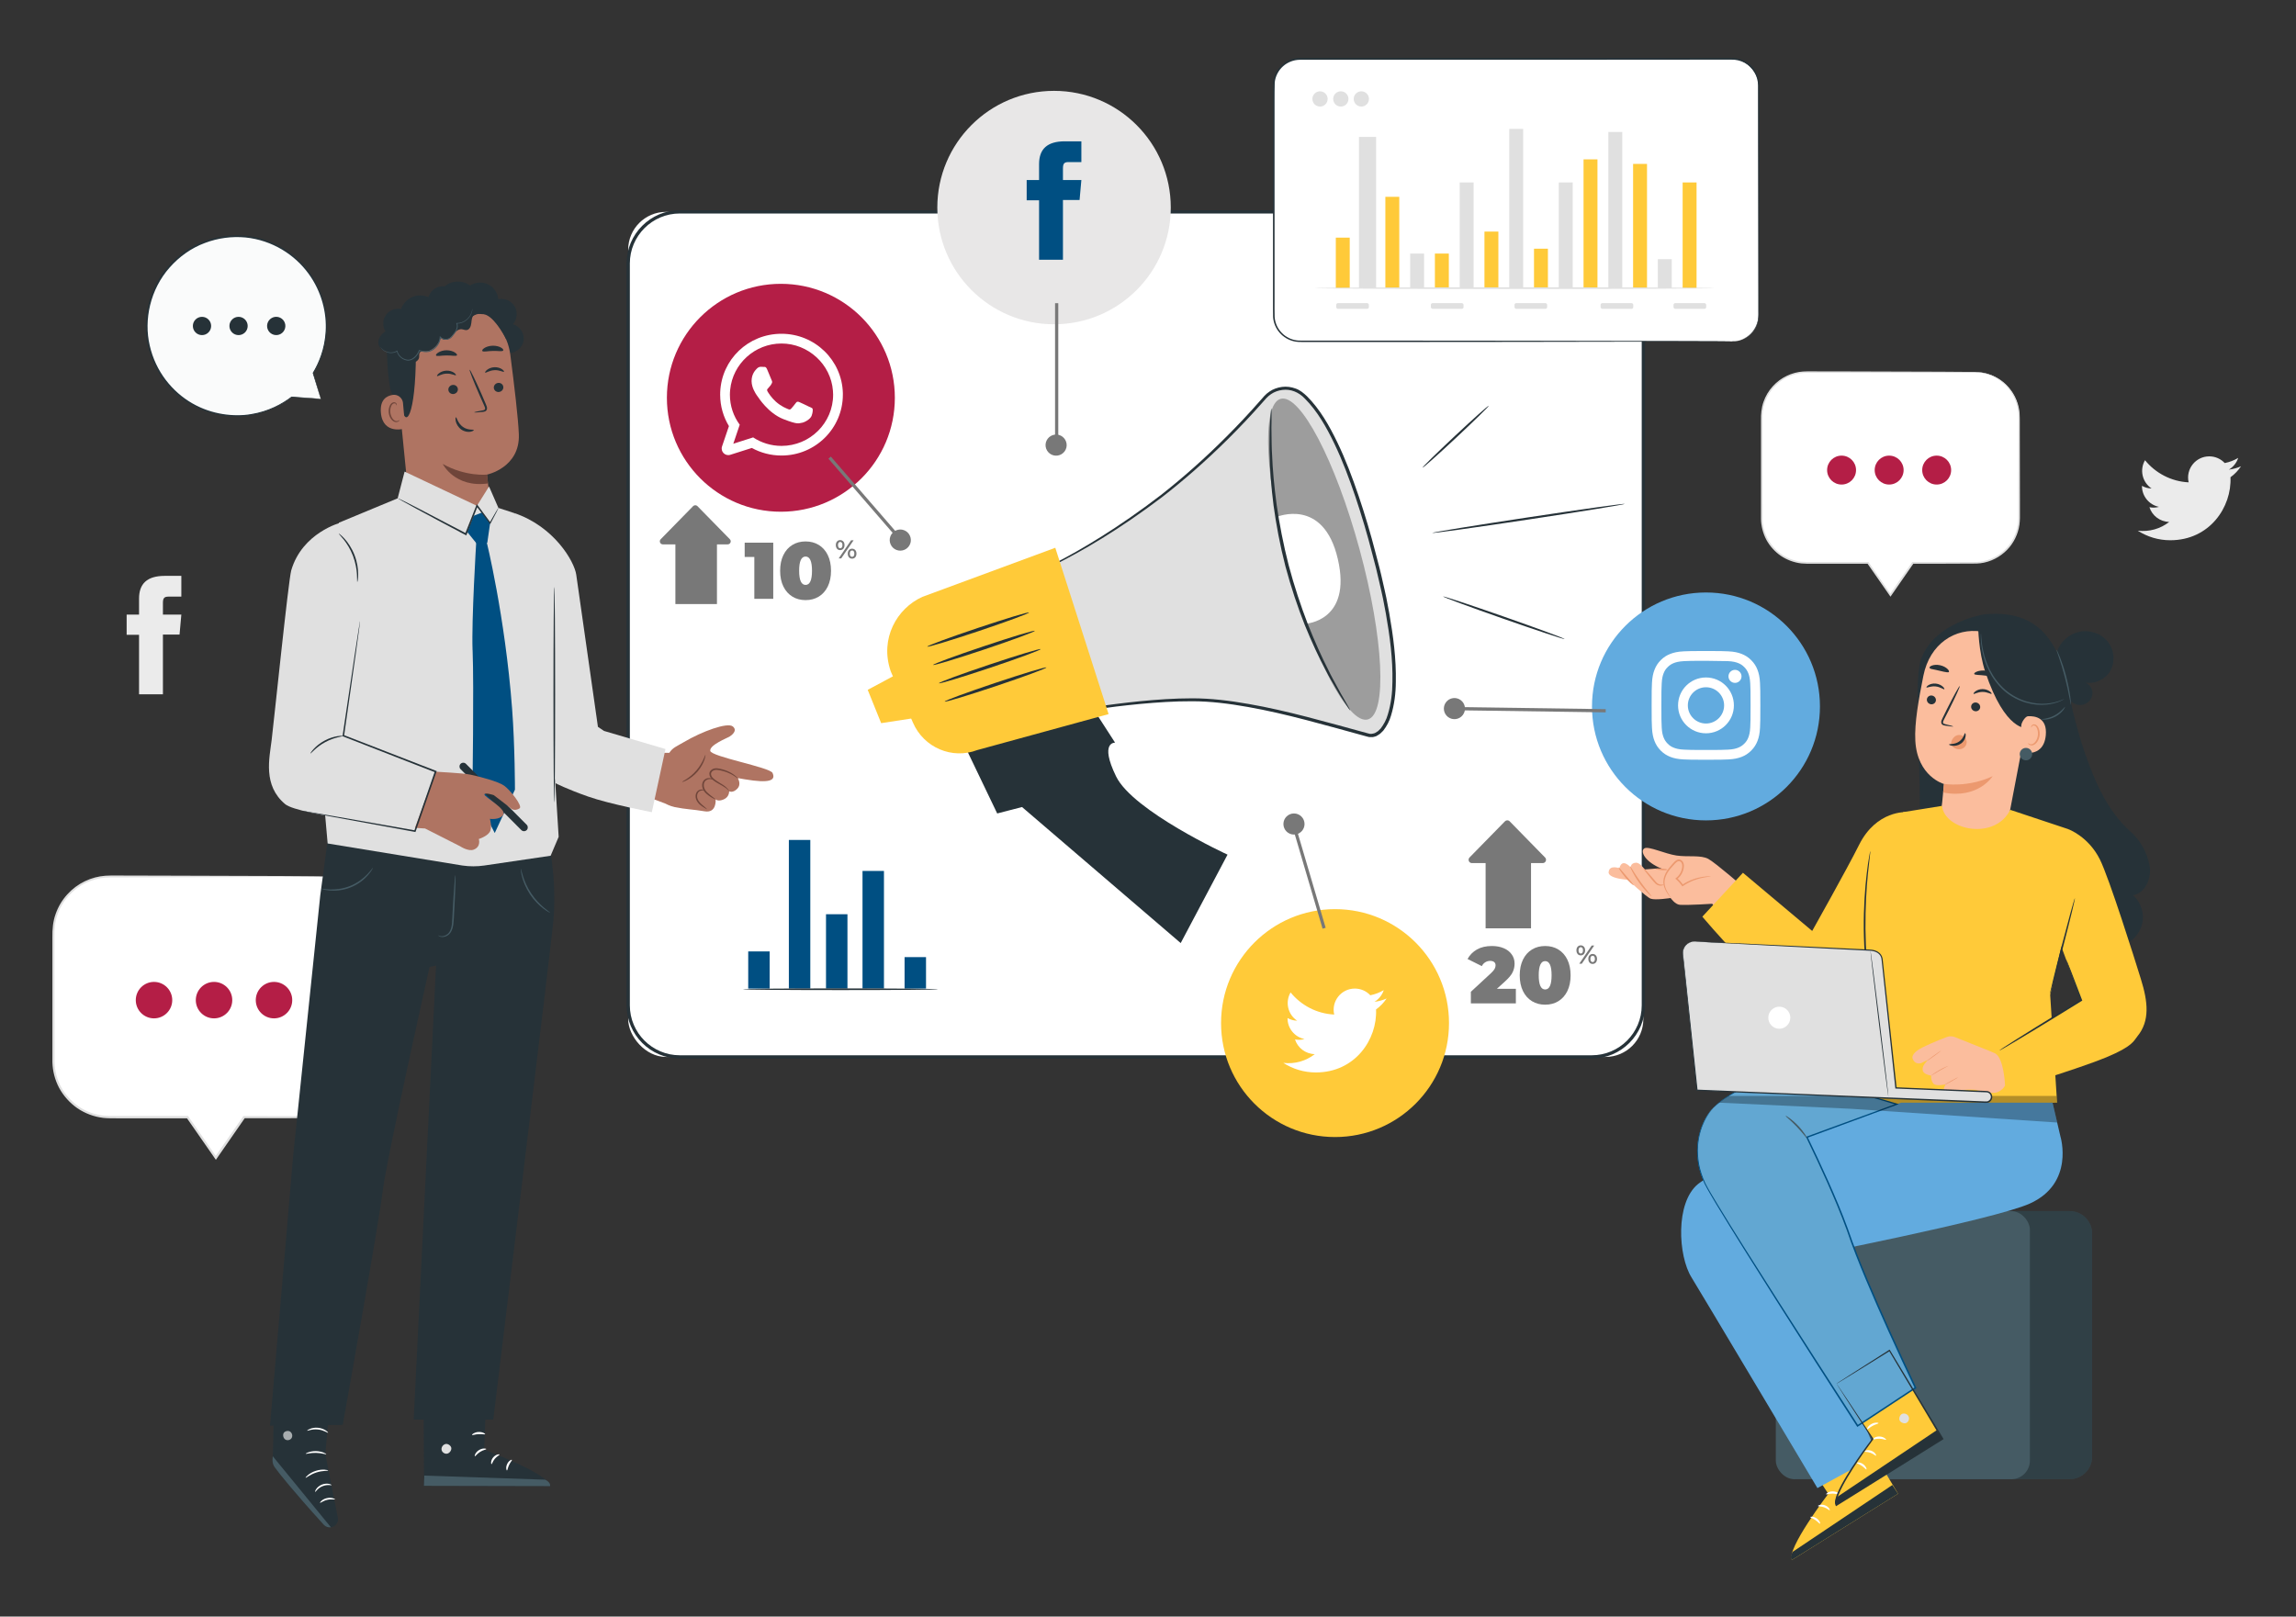<?xml version="1.0" encoding="UTF-8"?><svg id="Layer_1" xmlns="http://www.w3.org/2000/svg" viewBox="0 0 500 352.11"><rect x="0" y="0" width="500" height="352.11" fill="#333333" stroke="none"/><defs><style>.cls-1{fill:#004f82;}.cls-1,.cls-2,.cls-3,.cls-4,.cls-5,.cls-6,.cls-7,.cls-8,.cls-9,.cls-10,.cls-11,.cls-12,.cls-13,.cls-14,.cls-15,.cls-16,.cls-17,.cls-18,.cls-19{stroke-width:0px;}.cls-2{fill:#b41e46;}.cls-20{opacity:.6;}.cls-3{fill:#e8e7e7;}.cls-5{fill:#62a7d2;}.cls-6{fill:#e0e0e0;}.cls-7{fill:#ec996f;}.cls-8,.cls-12{fill:#fff;}.cls-21{opacity:.3;}.cls-9{fill:#787878;}.cls-10{fill:#455b64;}.cls-11{fill:#af7462;}.cls-12{fill-rule:evenodd;}.cls-13{fill:#263238;}.cls-14{fill:#ebebeb;}.cls-15{fill:#ffca39;}.cls-16{fill:#fafbfb;}.cls-17{fill:#62abdf;}.cls-18{fill:#6f453a;}.cls-19{fill:#fbbd9d;}</style></defs><path class="cls-14" d="M30.29,151.22h5.19v-13.01h3.62l.39-4.35h-4.01v-2.48c0-1.03.21-1.43,1.2-1.43h2.81v-4.52h-3.6c-3.86,0-5.61,1.7-5.61,4.96v3.47h-2.7v4.41h2.7v12.95Z"/><path class="cls-8" d="M70.11,190.91H23.94c-6.78,0-12.27,5.49-12.27,12.27v27.89c0,6.78,5.49,12.27,12.27,12.27h16.93l6.15,8.86,6.15-8.86h16.93c6.78,0,12.27-5.49,12.27-12.27v-27.89c0-6.78-5.49-12.27-12.27-12.27Z"/><path class="cls-6" d="M70.11,190.91s.55-.03,1.59.07c1.04.1,2.61.44,4.39,1.4.88.5,1.82,1.15,2.71,2.01.88.88,1.72,1.96,2.38,3.27.66,1.3,1.13,2.83,1.27,4.5.11,1.67.04,3.41.07,5.26,0,3.7.02,7.77.03,12.18,0,2.21,0,4.5.01,6.86,0,1.18,0,2.39,0,3.61.03,1.21-.04,2.5-.31,3.75-.56,2.49-1.93,4.91-3.99,6.67-2.04,1.77-4.74,2.94-7.59,3.03-5.61.06-11.44.03-17.5.04l.19-.1c-1.94,2.8-4.03,5.81-6.15,8.87l-.2.29-.2-.29c-1.95-2.81-4.04-5.81-6.16-8.86l.2.11c-3.92,0-8.08,0-12.29,0-1.01,0-2.02,0-3.03,0-1,0-2.01.01-3.03-.09-2.02-.24-3.97-.97-5.64-2.1-1.65-1.15-3.02-2.67-3.97-4.41-.93-1.75-1.43-3.7-1.48-5.64,0-7.63,0-15,0-22.01,0-1.75,0-3.48,0-5.19-.03-1.7.12-3.46.7-5.05,1.1-3.21,3.51-5.78,6.37-7.15,1.43-.69,2.96-1.09,4.48-1.2,1.53-.09,2.99-.02,4.44-.04,2.89,0,5.67.01,8.33.02,10.6.03,19.17.06,25.12.08,2.95.02,5.25.04,6.83.05.77.01,1.36.02,1.78.02.4,0,.61.03.61.03,0,0-.21.02-.61.03-.42,0-1.01.01-1.78.02-1.58.01-3.88.03-6.83.05-5.95.02-14.53.05-25.12.08-2.65,0-5.43.01-8.33.02-1.44.02-2.94-.04-4.41.05-1.47.11-2.96.5-4.34,1.17-2.76,1.33-5.08,3.82-6.14,6.92-.55,1.55-.7,3.2-.66,4.91,0,1.71,0,3.44,0,5.19,0,7.01.02,14.37.03,22,.05,1.87.53,3.74,1.42,5.42.91,1.67,2.23,3.13,3.81,4.23,1.6,1.09,3.47,1.78,5.42,2.01.97.09,1.97.09,2.98.08,1.01,0,2.01,0,3.03,0,4.21,0,8.37,0,12.29,0h.13l.07.11c2.12,3.05,4.2,6.05,6.15,8.86h-.4c2.12-3.06,4.21-6.06,6.16-8.86l.07-.1h.12c6.05,0,11.91.04,17.48-.01,2.75-.09,5.36-1.21,7.33-2.91,2-1.7,3.33-4.03,3.88-6.44.27-1.22.34-2.43.31-3.66,0-1.22,0-2.43,0-3.61,0-2.37,0-4.66.01-6.86.01-4.41.02-8.48.03-12.18-.02-1.84.06-3.61-.03-5.24-.13-1.63-.58-3.13-1.22-4.41-.64-1.29-1.45-2.36-2.31-3.23-.87-.86-1.79-1.51-2.65-2.01-1.75-.97-3.3-1.33-4.33-1.46-.51-.1-.92-.08-1.18-.11-.27-.02-.4-.04-.4-.04Z"/><path class="cls-2" d="M37.51,217.84c0,2.19-1.78,3.97-3.97,3.97s-3.97-1.78-3.97-3.97,1.78-3.97,3.97-3.97,3.97,1.78,3.97,3.97Z"/><path class="cls-2" d="M50.58,217.84c0,2.19-1.78,3.97-3.97,3.97s-3.97-1.78-3.97-3.97,1.78-3.97,3.97-3.97,3.97,1.78,3.97,3.97Z"/><path class="cls-2" d="M63.64,217.84c0,2.19-1.78,3.97-3.97,3.97s-3.97-1.78-3.97-3.97,1.78-3.97,3.97-3.97,3.97,1.78,3.97,3.97Z"/><path class="cls-8" d="M430.02,81.04h-36.59c-5.37,0-9.72,4.35-9.72,9.72v22.11c0,5.37,4.35,9.72,9.72,9.72h13.42l4.88,7.02,4.88-7.02h13.42c5.37,0,9.72-4.35,9.72-9.72v-22.11c0-5.37-4.35-9.72-9.72-9.72Z"/><path class="cls-6" d="M430.02,81.04s.43-.03,1.26.06c.83.08,2.06.35,3.48,1.11.7.39,1.44.91,2.15,1.6.69.7,1.36,1.56,1.88,2.59.52,1.03.9,2.24,1.01,3.56.09,1.33.03,2.7.05,4.17,0,2.93.01,6.16.02,9.66,0,1.75,0,3.56.01,5.44,0,.94,0,1.89,0,2.86.02.96-.03,1.98-.25,2.97-.45,1.98-1.53,3.89-3.17,5.29-1.62,1.4-3.76,2.33-6.02,2.4-4.45.05-9.07.02-13.87.03l.15-.08c-1.54,2.22-3.19,4.6-4.87,7.03l-.16.23-.16-.23c-1.55-2.23-3.2-4.61-4.88-7.02l.16.08c-3.11,0-6.4,0-9.74,0-.8,0-1.6,0-2.4,0-.79,0-1.59.01-2.4-.07-1.6-.19-3.15-.77-4.47-1.66-1.31-.91-2.39-2.11-3.14-3.49-.73-1.39-1.13-2.93-1.17-4.47,0-6.05,0-11.89,0-17.45,0-1.39,0-2.76,0-4.12-.03-1.35.1-2.74.55-4,.87-2.54,2.79-4.58,5.05-5.66,1.13-.55,2.35-.86,3.55-.95,1.21-.07,2.37-.02,3.52-.03,2.29,0,4.5,0,6.6.01,8.4.03,15.2.05,19.91.06,2.34.02,4.16.03,5.41.04.61,0,1.08.01,1.41.02.32,0,.48.02.48.02,0,0-.16.01-.48.02-.33,0-.8.01-1.41.02-1.25,0-3.07.02-5.41.04-4.71.01-11.51.04-19.91.06-2.1,0-4.3,0-6.6.01-1.14.02-2.33-.03-3.5.04-1.17.09-2.34.4-3.44.93-2.19,1.05-4.03,3.03-4.87,5.48-.44,1.23-.56,2.53-.53,3.89,0,1.35,0,2.73,0,4.12,0,5.56.01,11.39.02,17.44.04,1.48.42,2.97,1.13,4.3.72,1.32,1.77,2.48,3.02,3.36,1.27.86,2.75,1.41,4.29,1.59.77.07,1.56.07,2.36.07.8,0,1.6,0,2.4,0,3.34,0,6.63,0,9.74,0h.1l.06.08c1.68,2.42,3.33,4.8,4.87,7.03h-.31c1.68-2.42,3.34-4.8,4.88-7.02l.06-.08h.1c4.8,0,9.44.03,13.85-.01,2.18-.07,4.25-.96,5.81-2.31,1.58-1.35,2.64-3.19,3.07-5.1.21-.96.27-1.92.25-2.9,0-.97,0-1.92,0-2.86,0-1.88,0-3.69.01-5.44,0-3.5.02-6.72.02-9.66-.01-1.46.05-2.86-.03-4.16-.1-1.29-.46-2.48-.96-3.5-.5-1.02-1.15-1.87-1.83-2.56-.69-.68-1.42-1.2-2.1-1.6-1.39-.77-2.61-1.05-3.43-1.16-.41-.08-.73-.06-.94-.09-.21-.02-.32-.03-.32-.03Z"/><path class="cls-2" d="M404.19,102.39c0,1.74-1.41,3.15-3.15,3.15s-3.15-1.41-3.15-3.15,1.41-3.15,3.15-3.15,3.15,1.41,3.15,3.15Z"/><path class="cls-2" d="M414.55,102.39c0,1.74-1.41,3.15-3.15,3.15s-3.15-1.41-3.15-3.15,1.41-3.15,3.15-3.15,3.15,1.41,3.15,3.15Z"/><path class="cls-2" d="M424.9,102.39c0,1.74-1.41,3.15-3.15,3.15s-3.15-1.41-3.15-3.15,1.41-3.15,3.15-3.15,3.15,1.41,3.15,3.15Z"/><path class="cls-14" d="M465.56,115.6c2.04,1.31,4.46,2.07,7.07,2.07,8.56,0,13.4-7.23,13.1-13.72.9-.65,1.68-1.46,2.3-2.39-.83.37-1.72.61-2.65.73.95-.57,1.68-1.47,2.03-2.55-.89.53-1.88.91-2.93,1.12-.84-.9-2.04-1.46-3.37-1.46-2.98,0-5.16,2.78-4.49,5.66-3.83-.19-7.23-2.03-9.5-4.82-1.21,2.07-.63,4.78,1.43,6.16-.76-.02-1.47-.23-2.09-.58-.05,2.14,1.48,4.13,3.7,4.58-.65.18-1.36.22-2.08.08.59,1.83,2.29,3.16,4.31,3.2-1.94,1.52-4.38,2.2-6.83,1.91Z"/><path class="cls-16" d="M69.86,86.89l-1.68-5.63c1.84-2.98,2.9-6.49,2.9-10.25,0-10.81-8.76-19.58-19.57-19.58s-19.57,8.76-19.57,19.58,8.76,19.57,19.57,19.57c4.51,0,8.67-1.53,11.98-4.1h0s6.39.41,6.39.41Z"/><path class="cls-13" d="M69.86,86.89s-.13,0-.4-.01c-.29-.01-.69-.03-1.21-.06-1.1-.06-2.71-.14-4.79-.25-.05,0-.08-.04-.08-.09,0-.02,0-.04.02-.05,0,0,0,0,0,0l.12.12c-1.99,1.56-4.95,3.25-8.83,3.9-1.93.34-4.07.36-6.29.02-2.22-.34-4.53-1.09-6.71-2.34-2.18-1.24-4.23-2.98-5.89-5.16-1.66-2.17-2.94-4.79-3.58-7.65-1.34-5.7.1-12.45,4.4-17.3,2.16-2.45,4.86-4.37,7.82-5.45,2.94-1.12,6.06-1.5,9.02-1.22,2.96.29,5.75,1.28,8.13,2.7,2.38,1.42,4.36,3.29,5.85,5.34,3,4.13,4,8.87,3.74,12.76-.24,3.94-1.6,7.05-2.92,9.16v-.07c.53,1.83.94,3.25,1.22,4.23.13.46.23.81.3,1.07.07.24.1.36.09.35,0,0-.05-.13-.13-.38-.08-.26-.2-.62-.34-1.08-.3-.96-.73-2.35-1.29-4.15,0-.02,0-.05,0-.07,1.28-2.11,2.6-5.2,2.81-9.08.23-3.85-.79-8.51-3.75-12.55-1.47-2.01-3.42-3.84-5.76-5.23-2.34-1.39-5.07-2.35-7.98-2.63-2.91-.27-5.97.11-8.84,1.21-2.89,1.07-5.54,2.94-7.66,5.35-4.21,4.75-5.64,11.37-4.33,16.96.63,2.81,1.87,5.38,3.5,7.52,1.63,2.14,3.63,3.86,5.77,5.09,2.14,1.23,4.41,1.98,6.6,2.33,2.19.35,4.3.35,6.2.02,3.83-.62,6.77-2.26,8.77-3.78.04-.03.09-.02.12.01.02.03.02.07,0,.1,0,0,0,0,0,0l-.06-.14c2.05.15,3.63.27,4.72.35.53.04.94.07,1.23.1.28.02.43.04.43.04Z"/><path class="cls-13" d="M45.98,71c0,1.1-.89,1.99-1.99,1.99s-1.99-.89-1.99-1.99.89-1.99,1.99-1.99,1.99.89,1.99,1.99Z"/><path class="cls-13" d="M53.94,71c0,1.1-.89,1.99-1.99,1.99s-1.99-.89-1.99-1.99.89-1.99,1.99-1.99,1.99.89,1.99,1.99Z"/><path class="cls-13" d="M61.88,70c.55.95.22,2.17-.73,2.72-.95.55-2.17.22-2.72-.73-.55-.95-.22-2.17.73-2.72.95-.55,2.17-.22,2.72.73Z"/><rect class="cls-8" x="136.8" y="46.15" width="221.07" height="184.06" rx="8.23" ry="8.23"/><path class="cls-13" d="M346.64,230.56h-198.6c-6.39,0-11.59-5.2-11.59-11.59V57.38c0-6.39,5.2-11.59,11.59-11.59h198.6c6.39,0,11.59,5.2,11.59,11.59v161.59c0,6.39-5.2,11.59-11.59,11.59ZM148.04,46.5c-6,0-10.88,4.88-10.88,10.88v161.59c0,6,4.88,10.88,10.88,10.88h198.6c6,0,10.88-4.88,10.88-10.88V57.38c0-6-4.88-10.88-10.88-10.88h-198.6Z"/><rect class="cls-1" x="171.79" y="182.95" width="4.67" height="32.37"/><rect class="cls-1" x="162.94" y="207.23" width="4.67" height="8.09"/><rect class="cls-1" x="179.88" y="199.13" width="4.67" height="16.19"/><rect class="cls-1" x="187.83" y="189.7" width="4.67" height="25.61"/><rect class="cls-1" x="196.99" y="208.47" width="4.67" height="6.85"/><path class="cls-9" d="M343.56,207.78c-.17-.2-.26-.46-.26-.79s.09-.59.26-.78c.17-.2.4-.3.68-.3s.51.1.69.3c.18.2.26.46.26.79s-.09.59-.26.79c-.18.2-.4.3-.69.3s-.51-.1-.68-.3ZM344.6,207.51c.08-.12.13-.29.13-.51s-.04-.39-.13-.51c-.08-.12-.2-.18-.36-.18-.15,0-.26.06-.35.18-.09.12-.13.29-.13.51s.04.38.13.51c.09.12.21.18.35.18.15,0,.27-.06.36-.18ZM346.62,205.95h.55l-2.7,3.95h-.55l2.7-3.95ZM346.15,209.65c-.17-.2-.26-.46-.26-.79s.09-.59.26-.78c.17-.2.4-.3.68-.3s.51.1.69.3c.18.2.26.46.26.78s-.09.59-.26.79c-.18.2-.4.3-.69.3s-.51-.1-.68-.3ZM347.19,209.37c.09-.12.13-.29.13-.51s-.04-.38-.13-.51c-.09-.12-.2-.18-.36-.18s-.27.06-.36.18c-.09.12-.13.29-.13.51s.04.39.13.51c.09.12.2.18.36.18s.27-.06.36-.18Z"/><path class="cls-9" d="M320.54,187.99h15.42c.64,0,.96-.77.51-1.22l-7.71-7.88c-.28-.29-.74-.29-1.03,0l-7.71,7.88c-.44.45-.12,1.22.51,1.22Z"/><rect class="cls-9" x="323.52" y="186.52" width="9.89" height="15.68"/><path class="cls-9" d="M330.11,215.35v3.2h-9.8v-2.53l4.42-4.09c.38-.36.64-.67.77-.93.13-.26.19-.51.19-.75,0-.3-.1-.54-.31-.71-.2-.17-.5-.25-.88-.25s-.72.1-1.05.3c-.33.2-.58.48-.75.84l-3.11-1.55c.47-.87,1.15-1.56,2.04-2.07.9-.51,1.98-.76,3.25-.76.97,0,1.82.16,2.57.47.75.31,1.33.76,1.75,1.35.42.58.63,1.25.63,2.01,0,.68-.14,1.31-.43,1.9-.29.59-.84,1.25-1.67,2l-1.75,1.59h4.12Z"/><path class="cls-9" d="M333.62,218.07c-.83-.51-1.49-1.24-1.96-2.2-.47-.96-.71-2.11-.71-3.43s.24-2.47.71-3.43c.47-.96,1.12-1.69,1.96-2.2.83-.51,1.79-.76,2.87-.76s2.04.25,2.87.76c.83.51,1.49,1.24,1.96,2.2.47.96.71,2.11.71,3.43s-.24,2.47-.71,3.43c-.47.96-1.12,1.69-1.96,2.2-.83.51-1.79.76-2.87.76s-2.04-.25-2.87-.76ZM337.89,212.43c0-2.06-.47-3.09-1.4-3.09s-1.4,1.03-1.4,3.09.47,3.09,1.4,3.09,1.4-1.03,1.4-3.09Z"/><path class="cls-9" d="M182.28,119.51c-.17-.2-.26-.46-.26-.79s.09-.59.26-.78c.17-.2.4-.3.68-.3s.51.1.69.3c.18.2.26.46.26.79s-.09.59-.26.79c-.18.2-.4.3-.69.3s-.51-.1-.68-.3ZM183.33,119.24c.08-.12.13-.29.13-.51s-.04-.39-.13-.51c-.08-.12-.2-.18-.36-.18-.15,0-.26.06-.35.18-.09.12-.13.29-.13.51s.04.38.13.51c.09.12.21.18.35.18.15,0,.27-.06.36-.18ZM185.34,117.68h.55l-2.7,3.95h-.55l2.7-3.95ZM184.88,121.38c-.17-.2-.26-.46-.26-.79s.09-.59.26-.78c.17-.2.4-.3.68-.3s.51.1.69.3c.18.2.26.46.26.78s-.09.59-.26.79c-.18.2-.4.3-.69.3s-.51-.1-.68-.3ZM185.92,121.1c.09-.12.13-.29.13-.51s-.04-.38-.13-.51c-.09-.12-.2-.18-.36-.18s-.27.06-.36.18c-.09.12-.13.29-.13.51s.04.39.13.51c.09.12.2.18.36.18s.27-.06.36-.18Z"/><path class="cls-9" d="M144.36,118.57h14.11c.58,0,.88-.7.47-1.12l-7.06-7.21c-.26-.26-.68-.26-.94,0l-7.06,7.21c-.41.42-.11,1.12.47,1.12Z"/><rect class="cls-9" x="147.08" y="117.22" width="9.05" height="14.35"/><path class="cls-9" d="M168.39,118.2v12.23h-4.12v-9.12h-2.1v-3.11h6.22Z"/><path class="cls-9" d="M172.56,129.95c-.83-.51-1.49-1.24-1.96-2.2-.47-.96-.71-2.11-.71-3.43s.24-2.47.71-3.43c.47-.96,1.12-1.69,1.96-2.2.83-.51,1.79-.76,2.87-.76s2.04.25,2.87.76c.83.51,1.49,1.24,1.96,2.2.47.96.71,2.11.71,3.43s-.24,2.47-.71,3.43c-.47.96-1.12,1.69-1.96,2.2-.83.51-1.79.76-2.87.76s-2.04-.25-2.87-.76ZM176.83,124.31c0-2.06-.47-3.09-1.4-3.09s-1.4,1.03-1.4,3.09.47,3.09,1.4,3.09,1.4-1.03,1.4-3.09Z"/><path class="cls-13" d="M204.28,215.47c0,.1-9.52.18-21.25.18s-21.25-.08-21.25-.18,9.51-.18,21.25-.18,21.25.08,21.25.18Z"/><rect class="cls-8" x="277.38" y="12.85" width="105.6" height="61.52" rx="5.71" ry="5.71"/><path class="cls-13" d="M377.27,74.36s.29,0,.83-.09c.54-.08,1.36-.29,2.26-.87.88-.59,1.87-1.6,2.32-3.12.24-.75.25-1.6.23-2.51,0-.91,0-1.88,0-2.9-.01-8.22-.03-20.09-.06-34.76,0-3.67,0-7.51-.01-11.52.02-1.96-1.09-3.94-2.89-4.91-.89-.48-1.91-.72-2.96-.69-1.06,0-2.13,0-3.21,0-8.63,0-17.85.01-27.55.02-19.41,0-40.74,0-63.13.01-1.36,0-2.7.52-3.7,1.42-1,.9-1.66,2.17-1.8,3.5-.07,2.72-.02,5.5-.04,8.22,0,5.45,0,10.83,0,16.11,0,5.28,0,10.47,0,15.55,0,2.54,0,5.05,0,7.54,0,1.24-.02,2.49.02,3.69.08,1.19.56,2.34,1.34,3.22.77.9,1.83,1.52,2.96,1.78.57.13,1.14.15,1.74.14.59,0,1.19,0,1.78,0,2.36,0,4.7,0,6.99,0,4.6,0,9.06,0,13.37,0,8.63,0,16.67.02,24.01.02,14.67.02,26.55.04,34.76.06,4.1.01,7.28.03,9.45.03,1.08,0,1.9.01,2.46.02.55,0,.84.02.84.02,0,0-.28.01-.84.02-.56,0-1.38.01-2.46.02-2.17,0-5.35.02-9.45.03-8.21.01-20.09.03-34.76.06-7.34,0-15.38.01-24.01.02-4.31,0-8.78,0-13.37,0-2.3,0-4.63,0-6.99,0-.59,0-1.18,0-1.78,0-.59.01-1.22-.01-1.82-.15-1.2-.27-2.32-.93-3.14-1.88-.82-.94-1.34-2.16-1.42-3.42-.04-1.25-.01-2.47-.02-3.72,0-2.48,0-5,0-7.54,0-5.08,0-10.27,0-15.55,0-5.28,0-10.65,0-16.11.02-2.74-.04-5.46.04-8.26.15-1.42.85-2.78,1.92-3.73,1.06-.97,2.5-1.52,3.94-1.52,22.39,0,43.73,0,63.13.01,9.7,0,18.92.01,27.55.02,1.08,0,2.15,0,3.21,0,1.07-.04,2.17.22,3.1.73,1.89,1.02,3.05,3.11,3.03,5.16,0,4.01,0,7.85-.01,11.52-.02,14.67-.04,26.55-.06,34.76,0,1.03,0,1.99,0,2.9.01.9,0,1.78-.26,2.54-.47,1.54-1.48,2.56-2.38,3.15-.92.58-1.75.78-2.3.85-.27.05-.49.04-.63.05-.14,0-.21,0-.21,0Z"/><rect class="cls-15" x="290.9" y="51.76" width="3.03" height="11"/><rect class="cls-15" x="301.69" y="42.87" width="3.03" height="19.89"/><rect class="cls-6" x="295.94" y="29.82" width="3.74" height="32.94"/><rect class="cls-15" x="312.48" y="55.23" width="3.03" height="7.53"/><rect class="cls-6" x="307.09" y="55.23" width="3.03" height="7.53"/><rect class="cls-15" x="323.27" y="50.44" width="3.03" height="12.32"/><rect class="cls-6" x="317.88" y="39.74" width="3.03" height="23.02"/><rect class="cls-6" x="339.46" y="39.74" width="3.03" height="23.02"/><rect class="cls-6" x="328.67" y="28.08" width="3.03" height="34.68"/><rect class="cls-15" x="334.06" y="54.17" width="3.03" height="8.59"/><rect class="cls-6" x="361.03" y="56.45" width="3.03" height="6.31"/><rect class="cls-6" x="350.25" y="28.74" width="3.03" height="34.02"/><rect class="cls-15" x="355.64" y="35.7" width="3.03" height="27.06"/><rect class="cls-15" x="344.85" y="34.71" width="3.03" height="28.05"/><rect class="cls-15" x="366.43" y="39.74" width="3.03" height="23.02"/><rect class="cls-6" x="290.98" y="66.02" width="7.12" height="1.25" rx=".39" ry=".39"/><rect class="cls-6" x="311.6" y="66.02" width="7.12" height="1.25" rx=".39" ry=".39"/><rect class="cls-6" x="329.81" y="66.02" width="7.12" height="1.25" rx=".39" ry=".39"/><rect class="cls-6" x="348.56" y="66.02" width="7.12" height="1.25" rx=".39" ry=".39"/><rect class="cls-6" x="364.44" y="66.02" width="7.12" height="1.25" rx=".39" ry=".39"/><path class="cls-6" d="M373.34,62.76c0,.1-19.49.18-43.53.18s-43.53-.08-43.53-.18,19.49-.18,43.53-.18,43.53.08,43.53.18Z"/><circle class="cls-6" cx="287.46" cy="21.55" r="1.66"/><path class="cls-6" d="M293.65,21.55c0,.92-.74,1.66-1.66,1.66s-1.66-.74-1.66-1.66.74-1.66,1.66-1.66,1.66.74,1.66,1.66Z"/><circle class="cls-6" cx="296.46" cy="21.55" r="1.66"/><path class="cls-13" d="M206.82,155.62l10.34,21.56,5.41-1.4,34.55,29.63,10.2-19.26s-20.58-9.47-24.27-17.04c-3.69-7.57-.22-7.35-.22-7.35l-8.55-13.26-27.45,7.13Z"/><path class="cls-6" d="M220.19,126.89s10.84-3.18,28.18-15.47c12.68-8.98,22.59-19.68,27-24.78,2.12-2.45,5.8-2.83,8.27-.75,3.81,3.21,9.07,11.29,14.8,31.8,10.1,36.16,2.85,43.04-.18,42.5-3.04-.55-23.04-7.16-36.19-7.72-13.16-.56-33.21,3.36-33.21,3.36l-8.66-28.94Z"/><path class="cls-13" d="M220.19,126.89s.03.16.12.48c.1.35.23.83.41,1.45.38,1.32.93,3.22,1.64,5.66,1.47,5.01,3.6,12.27,6.28,21.42l.06.2.21-.04c5.7-1.04,12.23-2.05,19.44-2.74,3.61-.33,7.39-.6,11.31-.58,3.92,0,7.97.51,12.12,1.25,8.31,1.46,16.9,3.98,25.99,6.46l.44.1h.52c.35.03.65-.13.98-.21.28-.17.57-.33.83-.52l.69-.67c.77-1,1.37-2.12,1.7-3.31.72-2.36,1.03-4.85,1.04-7.33.1-4.97-.56-9.99-1.44-14.99-.21-1.11-.42-2.22-.63-3.32-.22-1.1-.49-2.19-.73-3.28-.47-2.18-1.03-4.33-1.6-6.45-1.09-4.26-2.34-8.41-3.7-12.45-1.37-4.03-2.85-7.96-4.63-11.65-1.78-3.68-3.8-7.24-6.61-10.05-.71-.67-1.51-1.36-2.48-1.69-.94-.35-1.97-.49-2.95-.36-.98.13-1.94.46-2.75,1.02-.83.54-1.45,1.32-2.04,2-2.42,2.76-4.87,5.36-7.31,7.8-4.87,4.89-9.7,9.13-14.31,12.75-9.29,7.14-17.49,11.98-23.31,14.95-2.91,1.48-5.24,2.51-6.83,3.16-.8.33-1.41.56-1.82.71-.41.15-.64.24-.62.24.01,0,.22-.04.65-.17.42-.13,1.05-.34,1.85-.65,1.61-.61,3.96-1.59,6.9-3.04,5.87-2.9,14.13-7.68,23.49-14.79,4.64-3.6,9.51-7.84,14.42-12.72,2.45-2.44,4.92-5.04,7.36-7.81.62-.71,1.18-1.4,1.92-1.88.73-.5,1.59-.8,2.47-.91,1.79-.24,3.58.49,4.88,1.88,2.7,2.7,4.7,6.21,6.45,9.86,1.76,3.66,3.22,7.57,4.58,11.58,1.34,4.02,2.59,8.16,3.67,12.41.57,2.12,1.12,4.25,1.59,6.43.24,1.08.51,2.17.73,3.26.21,1.1.42,2.2.63,3.3.88,4.98,1.53,9.95,1.43,14.84-.01,2.44-.31,4.86-1,7.12-.31,1.14-.88,2.17-1.55,3.06l-.59.58c-.22.16-.45.28-.67.42-.51.15-.91.27-1.5.07-9-2.45-17.68-4.97-26.02-6.41-4.17-.74-8.27-1.23-12.23-1.23-3.96,0-7.75.28-11.37.63-7.23.73-13.76,1.78-19.47,2.86l.27.16c-2.77-9.05-4.96-16.24-6.48-21.21-.76-2.45-1.35-4.36-1.76-5.68-.2-.63-.35-1.11-.47-1.47-.11-.33-.17-.51-.18-.51Z"/><polygon class="cls-15" points="191.89 157.51 198.93 156.43 194.88 147.09 188.96 150.25 191.89 157.51"/><path class="cls-15" d="M193.94,146.14l3.15,7.28,1.72,3.97c2.36,5.45,8.52,8.08,14.02,5.98l28.59-7.83-11.61-36.23-28.94,10.69c-5.55,2.5-9.32,9.09-6.92,16.14Z"/><g class="cls-21"><path class="cls-4" d="M296.07,119.64c5.25,19.28,6.06,35.87,1.81,37.06-4.25,1.18-11.94-13.49-17.19-32.77-5.25-19.28-6.06-35.87-1.81-37.06,4.25-1.18,11.94,13.49,17.19,32.77Z"/></g><path class="cls-8" d="M278.01,112.6s10.21-4.37,13.33,9.17c3.12,13.54-6.99,14.08-6.99,14.08-3.03-6.93-5.17-14.65-6.34-23.25Z"/><path class="cls-13" d="M224.08,133.41c.06.19-4.85,2-10.96,4.05-6.12,2.05-11.12,3.56-11.18,3.38-.06-.19,4.85-2,10.96-4.05,6.11-2.05,11.12-3.56,11.18-3.38Z"/><path class="cls-13" d="M225.35,137.4c.06.19-4.85,2-10.96,4.05-6.12,2.05-11.12,3.56-11.18,3.38-.06-.19,4.84-2,10.96-4.05,6.11-2.05,11.12-3.56,11.18-3.38Z"/><path class="cls-13" d="M226.61,141.39c.06.19-4.85,2-10.96,4.05-6.12,2.05-11.12,3.56-11.18,3.38-.06-.19,4.84-2,10.96-4.05,6.11-2.05,11.12-3.56,11.18-3.38Z"/><path class="cls-13" d="M227.87,145.38c.06.19-4.85,2-10.96,4.05-6.12,2.05-11.12,3.56-11.18,3.38-.06-.19,4.85-2,10.96-4.05,6.11-2.05,11.12-3.56,11.18-3.38Z"/><path class="cls-13" d="M314.25,129.92c-.04.12,5.86,2.3,13.17,4.86,7.32,2.56,13.28,4.54,13.32,4.41.04-.12-5.85-2.3-13.17-4.86-7.32-2.56-13.28-4.54-13.32-4.41Z"/><path class="cls-13" d="M311.87,116.08c.02.13,9.43-1.18,21.02-2.93,11.59-1.75,20.97-3.27,20.96-3.4-.02-.13-9.43,1.18-21.02,2.93-11.59,1.75-20.97,3.27-20.95,3.4Z"/><path class="cls-13" d="M309.78,101.87c.09.1,3.38-2.85,7.37-6.57,3.98-3.73,7.14-6.82,7.05-6.92-.09-.1-3.38,2.85-7.37,6.58-3.98,3.73-7.14,6.82-7.05,6.92Z"/><path class="cls-13" d="M276.85,88.96s-.06.24-.1.7c-.04.55-.09,1.21-.15,2.01-.06.87-.12,1.95-.12,3.19,0,1.25-.06,2.67.01,4.23.05,3.14.33,6.87.85,10.99.56,4.11,1.39,8.61,2.58,13.24,1.23,4.63,2.7,8.95,4.22,12.81,1.56,3.84,3.14,7.22,4.63,9.98.7,1.4,1.44,2.61,2.06,3.68.61,1.08,1.18,1.99,1.66,2.71.44.67.81,1.22,1.11,1.68.26.38.41.57.43.56.02-.01-.08-.23-.3-.64-.27-.47-.6-1.05-.99-1.75-.44-.75-.98-1.67-1.55-2.77-.58-1.09-1.29-2.31-1.95-3.72-1.42-2.77-2.94-6.16-4.46-9.99-1.48-3.85-2.92-8.14-4.14-12.74-1.19-4.61-2.02-9.07-2.62-13.15-.55-4.09-.88-7.79-1-10.91-.11-1.56-.09-2.97-.12-4.21-.04-1.24-.02-2.31,0-3.18,0-.8,0-1.47,0-2.01,0-.46-.02-.7-.05-.71Z"/><path class="cls-17" d="M371.51,178.69h0c-13.71,0-24.82-11.11-24.82-24.82h0c0-13.71,11.11-24.82,24.82-24.82h0c13.71,0,24.82,11.11,24.82,24.82h0c0,13.71-11.11,24.82-24.82,24.82Z"/><path class="cls-8" d="M383.28,148.76c-.06-1.26-.26-2.12-.55-2.87-.3-.78-.71-1.44-1.37-2.1-.66-.66-1.32-1.06-2.1-1.37-.75-.29-1.61-.49-2.87-.55-1.26-.06-1.67-.07-4.88-.07s-3.62.01-4.88.07c-1.26.06-2.12.26-2.87.55-.78.3-1.44.71-2.1,1.37-.66.66-1.06,1.32-1.36,2.1-.29.75-.49,1.61-.55,2.87-.06,1.26-.07,1.67-.07,4.88s.01,3.62.07,4.88c.06,1.26.26,2.12.55,2.87.3.78.71,1.44,1.36,2.1.66.66,1.32,1.06,2.1,1.37.75.29,1.61.49,2.87.55,1.26.06,1.67.07,4.88.07s3.62-.01,4.88-.07c1.26-.06,2.12-.26,2.87-.55.78-.3,1.44-.71,2.1-1.37.66-.66,1.06-1.32,1.37-2.1.29-.75.49-1.61.55-2.87.06-1.26.07-1.67.07-4.88s-.01-3.62-.07-4.88ZM381.15,158.42c-.05,1.15-.25,1.78-.41,2.2-.21.55-.47.95-.89,1.36-.41.41-.81.67-1.36.89-.42.16-1.04.36-2.2.41-1.25.06-1.62.07-4.78.07s-3.53-.01-4.78-.07c-1.15-.05-1.78-.25-2.2-.41-.55-.21-.95-.47-1.36-.89-.41-.41-.67-.81-.89-1.36-.16-.42-.36-1.04-.41-2.2-.06-1.25-.07-1.62-.07-4.78s.01-3.53.07-4.78c.05-1.15.25-1.78.41-2.2.21-.55.47-.95.89-1.36.41-.41.81-.67,1.36-.89.42-.16,1.04-.35,2.2-.41,1.25-.06,1.62-.07,4.78-.07l4.78.07c1.15.05,1.78.25,2.2.41.55.21.95.47,1.36.89.41.41.67.81.89,1.36.16.42.35,1.04.41,2.2.06,1.25.07,1.62.07,4.78s-.01,3.53-.07,4.78Z"/><path class="cls-8" d="M371.51,147.56c-3.36,0-6.08,2.72-6.08,6.08s2.72,6.08,6.08,6.08,6.08-2.72,6.08-6.08-2.72-6.08-6.08-6.08ZM371.51,157.59c-2.18,0-3.95-1.77-3.95-3.95s1.77-3.95,3.95-3.95,3.95,1.77,3.95,3.95-1.77,3.95-3.95,3.95Z"/><path class="cls-8" d="M377.83,145.9c-.78,0-1.42.64-1.42,1.42s.64,1.42,1.42,1.42,1.42-.64,1.42-1.42-.64-1.42-1.42-1.42Z"/><rect class="cls-9" x="332.84" y="138.11" width=".7" height="32.93" transform="translate(173.94 485.55) rotate(-89.19)"/><path class="cls-9" d="M318.11,152.5c1.02.76,1.22,2.21.46,3.22-.76,1.02-2.21,1.22-3.22.46-1.02-.76-1.22-2.21-.46-3.22.76-1.02,2.21-1.22,3.22-.46Z"/><path class="cls-15" d="M290.73,247.66h0c-13.71,0-24.82-11.11-24.82-24.82h0c0-13.71,11.11-24.82,24.82-24.82h0c13.71,0,24.82,11.11,24.82,24.82h0c0,13.71-11.11,24.82-24.82,24.82Z"/><path class="cls-8" d="M279.49,231.52c2.04,1.31,4.46,2.07,7.07,2.07,8.56,0,13.4-7.23,13.1-13.72.9-.65,1.68-1.46,2.3-2.39-.83.37-1.72.61-2.65.73.95-.57,1.68-1.47,2.03-2.55-.89.53-1.88.91-2.93,1.12-.84-.9-2.04-1.46-3.37-1.46-2.98,0-5.16,2.78-4.49,5.66-3.83-.19-7.23-2.03-9.5-4.82-1.21,2.07-.63,4.78,1.43,6.16-.76-.02-1.47-.23-2.09-.58-.05,2.14,1.48,4.13,3.7,4.58-.65.18-1.36.22-2.08.08.59,1.83,2.29,3.16,4.31,3.2-1.94,1.52-4.38,2.2-6.83,1.91Z"/><rect class="cls-9" x="284.72" y="179.49" width=".7" height="23.18" transform="translate(-42.38 88.36) rotate(-16.42)"/><path class="cls-9" d="M284.09,179.48c0,1.27-1.03,2.3-2.3,2.3s-2.3-1.03-2.3-2.3,1.03-2.3,2.3-2.3,2.3,1.03,2.3,2.3Z"/><path class="cls-3" d="M229.54,70.63h0c-14.04,0-25.42-11.38-25.42-25.42h0c0-14.04,11.38-25.42,25.42-25.42h0c14.04,0,25.42,11.38,25.42,25.42h0c0,14.04-11.38,25.42-25.42,25.42Z"/><path class="cls-1" d="M226.29,56.57h5.19v-13.01h3.62l.39-4.35h-4.01v-2.48c0-1.03.21-1.43,1.2-1.43h2.81v-4.52h-3.6c-3.86,0-5.61,1.7-5.61,4.96v3.47h-2.7v4.41h2.7v12.95Z"/><rect class="cls-9" x="229.76" y="66.04" width=".7" height="29.78"/><path class="cls-9" d="M227.76,96.38c.32-1.23,1.57-1.97,2.8-1.66,1.23.32,1.97,1.57,1.66,2.8-.32,1.23-1.57,1.97-2.8,1.66-1.23-.32-1.97-1.57-1.66-2.8Z"/><path class="cls-2" d="M170.05,111.46h0c-13.71,0-24.82-11.11-24.82-24.82h0c0-13.71,11.11-24.82,24.82-24.82h0c13.71,0,24.82,11.11,24.82,24.82h0c0,13.71-11.11,24.82-24.82,24.82Z"/><path class="cls-12" d="M183.55,85.63c-.18-7.17-6.09-12.93-13.36-12.93s-13.04,5.62-13.35,12.68c0,.19-.01.39-.01.58,0,2.51.7,4.85,1.91,6.85l-1.5,4.42c-.38,1.12.67,2.19,1.8,1.83l4.69-1.49c1.91,1.05,4.12,1.65,6.46,1.65,7.38,0,13.36-5.94,13.36-13.26,0-.11,0-.22,0-.34ZM170.19,97.12c-2.28,0-4.4-.68-6.18-1.85l-4.32,1.38,1.4-4.14c-1.35-1.84-2.14-4.1-2.14-6.54,0-.36.02-.73.06-1.08.55-5.64,5.36-10.07,11.18-10.07s10.75,4.54,11.2,10.28c.03.29.04.58.04.87,0,6.15-5.04,11.15-11.24,11.15Z"/><path class="cls-12" d="M176.31,88.64c-.33-.16-1.94-.95-2.24-1.06-.3-.11-.52-.16-.74.16-.22.33-.85,1.06-1.04,1.27-.19.22-.38.24-.71.08-.33-.16-1.38-.5-2.63-1.61-.97-.86-1.63-1.92-1.82-2.25-.19-.33-.02-.5.14-.66.15-.15.33-.38.49-.57.04-.06.08-.11.12-.16.08-.12.13-.23.21-.39.11-.22.06-.41-.02-.57-.08-.16-.74-1.76-1.01-2.42-.27-.65-.54-.54-.74-.54s-.41-.03-.63-.03-.58.08-.88.41c-.3.33-1.14,1.11-1.14,2.72,0,.38.07.75.17,1.11.33,1.14,1.04,2.09,1.17,2.25.16.21,2.26,3.6,5.59,4.91,3.33,1.3,3.33.86,3.94.81.6-.05,1.94-.78,2.21-1.55.28-.76.28-1.41.19-1.55-.08-.13-.3-.21-.63-.38Z"/><rect class="cls-9" x="187.91" y="96.84" width=".7" height="23.18" transform="translate(-25.04 149.71) rotate(-40.89)"/><path class="cls-9" d="M193.96,118.59c-.53-1.16-.02-2.52,1.14-3.05,1.16-.53,2.52-.02,3.05,1.14s.02,2.52-1.14,3.05c-1.16.53-2.52.02-3.05-1.14Z"/><path class="cls-10" d="M410.52,263.79h40.2c2.7,0,4.88,2.19,4.88,4.88v48.63c0,2.7-2.19,4.88-4.88,4.88h-40.2c-7.34,0-13.31-5.96-13.31-13.31v-31.78c0-7.34,5.96-13.31,13.31-13.31Z"/><g class="cls-21"><path class="cls-4" d="M410.52,263.79h40.2c2.7,0,4.88,2.19,4.88,4.88v48.63c0,2.7-2.19,4.88-4.88,4.88h-40.2c-7.34,0-13.31-5.96-13.31-13.31v-31.78c0-7.34,5.96-13.31,13.31-13.31Z"/></g><rect class="cls-10" x="386.72" y="263.79" width="55.33" height="58.4" rx="4.05" ry="4.05"/><path class="cls-19" d="M379.85,193.38s-6.16-5.37-7.81-6.29c-1.65-.92-4.47-.37-6.97-.75-2.5-.38-6.04-2.06-6.94-1.58-1.07.58.05,3,3.87,4.5l-1.11-.1-2.72.22s-1-1.48-1.86-1.47c-1.23.02-1.19,1.02-1.19,1.02,0,0-1.86-2.19-2.47.18,0,0-2.18-.83-2.33.83,0,0-.48,1.32,4.19,1.69,0,0,3.97,3.73,4.95,4.11.98.38,4.35-.14,4.35-.14,0,0,.99,1.42,2.02,1.48,1.97.11,7.04-.23,7.04-.23l2,2.38,4.99-5.84Z"/><path class="cls-7" d="M363.92,195.63s-.16-.29-.48-.79c-.3-.5-.79-1.23-.93-2.25-.15-1.02.32-2.24,1.19-3.3.21-.27.45-.54.7-.8.25-.26.49-.56.77-.76.28-.21.61-.23.85,0,.25.21.34.58.33.95-.05,1.04-.6,2-1.36,2.56l-.17.13.16.14c.52.44.95.93,1.3,1.43l.09.13.13-.09c1.6-1.08,3.18-1.58,4.3-1.8,1.12-.23,1.8-.23,1.79-.28,0-.02-.17-.03-.48-.03-.31,0-.77.03-1.35.12-1.14.18-2.78.64-4.44,1.73l.22.04c-.35-.53-.8-1.05-1.34-1.52v.26c.83-.62,1.44-1.66,1.5-2.82.02-.42-.09-.92-.45-1.23-.17-.15-.41-.25-.65-.25-.24,0-.46.11-.63.23-.34.25-.57.55-.82.82-.25.27-.48.55-.7.83-.89,1.1-1.37,2.43-1.18,3.53.19,1.09.73,1.82,1.07,2.3.35.48.57.72.59.71Z"/><path class="cls-7" d="M357.82,189.05c-.07.06.76,1.17,1.86,2.48.28.32.52.64.81.91.29.28.65.42.95.46.31.04.54-.04.69-.08.15-.05.23-.09.23-.12,0-.02-.09-.03-.25-.02-.16,0-.38.03-.62-.03-.25-.06-.53-.2-.77-.45-.24-.25-.49-.58-.77-.9-1.1-1.31-2.05-2.32-2.13-2.25Z"/><path class="cls-7" d="M359.65,195.22c.07-.07-1.15-1.39-2.43-3.19-1.29-1.8-2.14-3.38-2.23-3.34-.08.04.64,1.72,1.95,3.54,1.3,1.83,2.66,3.06,2.72,2.99Z"/><path class="cls-7" d="M355.77,192.8c.05-.06-.7-.89-1.59-1.97-.9-1.07-1.62-1.94-1.7-1.88-.08.06.53,1.03,1.43,2.11.89,1.09,1.79,1.83,1.86,1.75Z"/><path class="cls-7" d="M363.11,189.43c.01-.1-.55-.21-1.26-.26-.71-.05-1.29,0-1.29.09,0,.1.56.21,1.27.26.7.05,1.28,0,1.29-.09Z"/><path class="cls-15" d="M415.21,176.89s-6.57-.49-10.38,7.17c-2.52,5.06-10.19,18.71-10.19,18.71l-15.08-12.67-8.84,9.56s15.09,17.98,20.96,19.34c5.86,1.36,12.77-2.62,14.94-5.68,2.16-3.07,9.37-10.55,9.37-10.55l-.78-25.87Z"/><path class="cls-13" d="M417.04,193.1l1.05-16.95c.03-13.16-1.32-28.38.29-32.68,2.97-7.95,13.64-9.65,13.64-9.65,14.4-1.47,17.31,9.54,19.07,19.6.3,1.71,1.12,4.73,2.15,8.22,2.36,7.26,5.27,14.71,10.76,19.53,2.09,1.84,3.54,4.47,4.09,7.21.55,2.73-.81,6.09-3.55,6.63,1.44,1.29,2.24,3.27,2.11,5.21-.14,1.93-1.21,3.78-2.82,4.86-2.27,1.52-5.22,1.44-7.94,1.21-2.7-.23-5.54-.6-7.71-2.23-2.18-1.63-3.34-4.26-4.25-6.82-1.09-3.09-1.93-6.26-2.52-9.48l-24.36,5.35Z"/><path class="cls-19" d="M431.5,137.54l1.02-.71,9.05,5.38c1.38.29,2.31,1.6,2.14,3l-5.96,31.18c-.32,2.13-.01,4.15-1.56,5.65l-10.6,9.96c-3.72,3.6-2.05-5.33-3.8-10.2-.12-.34.8-1.4.78-1.63,0-.29-.06-.48-.04-.72.1-2.57.43-4.77.43-4.77.26-2.8.38-3.95.37-3.92,0,0-5.8-1.59-6.23-9.42-.21-3.89.74-9.06,1.75-14.13,1.4-7.02,6.96-10.53,12.64-9.65Z"/><path class="cls-13" d="M429.26,153.81c-.07.52.31,1.01.85,1.1.54.09,1.04-.27,1.11-.79.07-.52-.31-1.01-.85-1.1-.54-.09-1.04.27-1.11.79Z"/><path class="cls-13" d="M419.62,152.29c-.07.52.31,1.01.85,1.1.54.09,1.04-.27,1.11-.79.07-.52-.31-1.01-.85-1.1-.54-.09-1.04.27-1.11.79Z"/><path class="cls-13" d="M419.52,149.73c.11.14.91-.33,1.98-.22,1.06.1,1.79.73,1.92.61.06-.05-.04-.3-.35-.58-.31-.28-.85-.58-1.52-.65-.66-.06-1.25.12-1.59.34-.35.22-.49.44-.43.5Z"/><path class="cls-13" d="M429.79,151.13c.12.13.88-.43,1.95-.42,1.07-.01,1.85.54,1.97.41.06-.06-.07-.29-.41-.54-.34-.25-.91-.49-1.58-.49-.67,0-1.23.25-1.55.5-.33.25-.44.49-.38.54Z"/><path class="cls-13" d="M425.37,158.24c.01-.06-.64-.24-1.69-.49-.27-.06-.52-.14-.55-.33-.04-.2.1-.48.26-.79.32-.63.66-1.29,1.02-1.98,1.42-2.83,2.48-5.16,2.36-5.22-.11-.06-1.36,2.19-2.78,5.02-.34.7-.67,1.36-.98,2-.13.3-.35.63-.25,1.05.05.21.24.38.41.44.17.07.32.09.45.11,1.07.17,1.74.24,1.75.18Z"/><path class="cls-7" d="M423.34,170.74s5.15.87,10.6-1.68c0,0-3.15,5.06-10.78,3.55l.18-1.86Z"/><path class="cls-13" d="M429.91,146.78c.1.29,1.17.19,2.42.37,1.25.16,2.25.56,2.43.3.08-.12-.09-.4-.49-.69-.4-.29-1.04-.58-1.79-.68-.75-.1-1.44,0-1.9.17-.47.17-.7.39-.66.53Z"/><path class="cls-13" d="M420.2,145.46c.16.29.34.21,1.36.45,1.03.21,2.57.68,2.83.48.12-.1.04-.37-.28-.68-.32-.32-.89-.65-1.6-.81-.71-.16-1.37-.09-1.78.06-.42.15-.6.37-.53.5Z"/><path class="cls-13" d="M441.45,158.59s-4.75.86-9.12-12.27c-1.48-4.43-1.54-9.76-1.54-9.76l1.79-.25s10.19,4.65,10.35,4.81c.16.16,1.84,5.93,1.84,5.93l-3.32,11.54Z"/><path class="cls-19" d="M440.19,157.89c.06-.57.86-1.86,1.44-1.89,1.54-.08,4.25.32,3.88,4.17-.51,5.26-5.68,3.66-5.68,3.51,0-.12.15-3.81.36-5.79Z"/><path class="cls-7" d="M441.63,161.84s.09.07.23.16c.14.08.4.16.68.08.58-.15,1.13-.99,1.25-1.93.06-.48,0-.94-.13-1.34-.12-.4-.35-.69-.62-.77-.27-.09-.49.06-.56.2-.08.14-.06.25-.09.25-.02.01-.1-.1-.04-.31.03-.1.11-.22.24-.31.14-.09.33-.12.52-.08.4.07.73.48.88.91.17.44.24.96.18,1.5-.14,1.06-.77,1.99-1.56,2.14-.38.06-.68-.08-.82-.22-.15-.15-.17-.27-.15-.27Z"/><path class="cls-10" d="M442.55,164.24c0,.75-.59,1.36-1.34,1.37-.75,0-1.36-.59-1.37-1.34s.59-1.36,1.34-1.37c.75,0,1.36.59,1.37,1.34Z"/><path class="cls-13" d="M458.99,139.74c-1.45-1.8-3.98-2.62-6.23-2.12-2.23.49-4.15,2.23-4.85,4.41l-.64,13.23c.88.38,1.97.18,2.65-.49.68-.67.9-1.77.53-2.65.63,1.03,1.91,1.63,3.09,1.39,1.18-.24,2.14-1.35,2.14-2.56,0-.97-.66-1.91-1.54-2.27,2.04.35,4.26-.66,5.35-2.44,1.2-1.97.96-4.69-.49-6.49Z"/><path class="cls-10" d="M449.51,152.27s-.08.06-.24.15c-.17.08-.4.23-.73.35-.65.28-1.64.58-2.9.71-1.26.13-2.79.03-4.41-.43-1.61-.46-3.3-1.31-4.77-2.58-1.45-1.28-2.55-2.81-3.3-4.3-.76-1.49-1.2-2.95-1.45-4.18-.25-1.24-.34-2.26-.35-2.96-.02-.35,0-.63,0-.81,0-.18.02-.28.03-.28.03,0,.04.39.09,1.09.05.7.17,1.7.45,2.92.27,1.21.73,2.64,1.49,4.09.75,1.46,1.83,2.94,3.25,4.19,1.43,1.23,3.07,2.07,4.64,2.54,1.57.46,3.07.59,4.3.49,2.5-.19,3.86-1.07,3.89-.98Z"/><path class="cls-10" d="M449.72,153.95s-.11.34-.46.78c-.35.44-.94.97-1.7,1.38-.77.4-1.54.58-2.1.63-.56.04-.91-.02-.9-.06,0-.1,1.39-.06,2.85-.85,1.47-.76,2.23-1.94,2.31-1.88Z"/><path class="cls-10" d="M451,153.56s-.17-.68-.38-1.79c-.21-1.11-.52-2.63-.96-4.29-.43-1.66-.9-3.14-1.26-4.21-.36-1.07-.59-1.73-.54-1.74.04-.02.34.61.76,1.67.41,1.05.92,2.53,1.35,4.21.43,1.67.72,3.21.87,4.33.15,1.12.19,1.82.15,1.82Z"/><path class="cls-7" d="M428.29,161.67c0-.39-.17-.76-.41-1.04-.48-.54-1.28-.7-1.92-.38-.64.32-1.09,1.11-1.09,1.89h0c.27.5.73.87,1.28,1,.09.02.17.03.26.04.42.05.87-.04,1.24-.3.37-.27.63-.73.64-1.22Z"/><path class="cls-13" d="M427.94,159.69c-.17-.02-.26,1.09-1.28,1.81-1.02.72-2.2.49-2.22.65-.02.07.25.24.75.29.49.06,1.22-.04,1.85-.48.62-.44.93-1.07,1-1.52.08-.46-.02-.75-.1-.75Z"/><path class="cls-15" d="M414.45,176.89s-8.1,10.94-8.77,14.73c-.67,3.79,1.21,28.3,2.18,32.54l-6.27,14.11,10.73,2.51,35.65-.61-1.5-23.46,3.61-15.59.37-20.51-12.68-4.22c-3.32,6.72-14.27,4.51-14.86-.86l-8.45,1.36Z"/><path class="cls-15" d="M450.43,180.61s4.37,1.57,6.87,6.6c2.02,4.05,7.56,21.62,8.93,26.07,1.52,4.9,2,9.06-.77,12.44-.8.97-.93,2.14-6.76,4.57-5.77,2.41-21.09,7.05-21.09,7.05l-3.19-7.92,18.81-11.54-5.43-14.64,2.63-22.62Z"/><path class="cls-13" d="M451.85,195.63c.09.02-1.04,4.72-2.54,10.49-1.5,5.77-2.79,10.43-2.88,10.4s1.04-4.72,2.54-10.49c1.5-5.77,2.79-10.43,2.88-10.4Z"/><path class="cls-19" d="M418.28,231.59l1.53-.72-.57.7s-.74.79-.51,1.65,1.82,1.05,1.82,1.05c0,0-.14.91.46,1.71.56.74,2.68.2,2.68.2l-.29.63c-.36.68.51,1.52.91,1.62.4.1,1.96-.34,2.66-.8.7-.46,3.29-.25,3.29-.25,0,0,3.24,1.03,4.61.54,1.38-.49,1.77-1.49,1.77-1.49,0,0-.23-6.06-2.21-7.02-1.01-.49-6.89-2.75-8.64-3.49-.59-.25-1.25-.27-1.86-.04-1.9.72-5.36,2.16-6.22,2.82,0,0-1.51.95-1.21,1.85.17.52.66,1.27,1.78,1.04Z"/><path class="cls-7" d="M422.74,228.83s-.66.57-1.53,1.19c-.87.63-1.59,1.11-1.62,1.08-.02-.03.66-.57,1.53-1.19.87-.63,1.59-1.11,1.62-1.08Z"/><path class="cls-7" d="M424.3,232.17s-.86.43-1.89,1.02c-1.03.59-1.83,1.12-1.86,1.08-.01-.02.18-.17.5-.39.32-.22.77-.52,1.29-.82.52-.3,1.01-.53,1.37-.68.36-.15.59-.23.6-.21Z"/><path class="cls-7" d="M426.48,234.61s-.63.44-1.46.9c-.82.46-1.51.8-1.53.77-.02-.04.63-.44,1.46-.9.82-.46,1.51-.8,1.53-.77Z"/><path class="cls-13" d="M407.3,185.3s0,.12-.01.35c-.03.27-.07.6-.11.99-.11.86-.25,2.1-.4,3.64-.31,3.08-.58,7.34-.54,12.06.05,4.72.41,8.98.77,12.04.18,1.53.34,2.78.47,3.63.05.39.09.72.13.99.03.23.03.35.02.35-.01,0-.04-.11-.09-.34-.05-.26-.12-.59-.2-.98-.17-.85-.37-2.09-.59-3.62-.43-3.07-.83-7.34-.88-12.07-.04-4.73.28-9.01.65-12.09.18-1.54.36-2.78.52-3.63.07-.39.13-.72.18-.98.04-.22.07-.34.09-.34Z"/><path class="cls-15" d="M390.26,313.33l7.89,12.04s-9.18,12.05-7.93,14.41l23.12-14.43-11.55-19.26-11.53,7.24Z"/><path class="cls-6" d="M404.67,319.87c.52-.15,1.15.17,1.33.71.18.53-.13,1.18-.65,1.34-.52.16-1.28-.21-1.4-.75-.12-.55.28-1.29.83-1.32"/><path class="cls-13" d="M413.34,325.35l-1.24-1.9-21.7,14.55s-.75,1.11-.18,1.78l23.12-14.43Z"/><path class="cls-8" d="M397.7,325.48c.07.11.67-.19,1.45-.16.78,0,1.38.33,1.45.22.09-.09-.5-.68-1.45-.7-.95-.03-1.55.54-1.46.63Z"/><path class="cls-8" d="M395.91,328.03c.04.13.65.02,1.33.28.69.23,1.11.71,1.22.63.12-.05-.22-.78-1.07-1.08-.85-.31-1.55.06-1.48.17Z"/><path class="cls-8" d="M396.35,331.88c.12-.04-.08-.72-.76-1.18-.67-.46-1.36-.38-1.35-.26,0,.14.54.26,1.1.65.56.37.89.84,1.01.78Z"/><path class="cls-8" d="M396.2,322.53c.11.08.53-.41,1.2-.76.66-.37,1.29-.46,1.29-.59.01-.13-.73-.25-1.51.17-.78.42-1.08,1.12-.97,1.18Z"/><path class="cls-17" d="M414.03,240.17s-37.98,12.66-44.22,17.7c-5.03,4.06-4.36,15.71-1.45,20.36,1.19,1.89,27.42,45.89,27.42,45.89l13.02-7.12-17.54-42.96s42.84-8.32,50.77-11.89c9.81-4.42,6.67-14.61,6.67-14.61l-1.72-7.37h-32.95Z"/><path class="cls-15" d="M399.94,301.38l7.89,12.04s-9.18,12.05-7.93,14.41l23.12-14.43-11.55-19.26-11.53,7.24Z"/><path class="cls-6" d="M414.35,307.92c.52-.15,1.15.17,1.33.71.18.53-.13,1.18-.65,1.34-.52.16-1.28-.21-1.4-.75-.12-.55.28-1.29.83-1.32"/><path class="cls-13" d="M423.02,313.4l-1.24-1.9-21.7,14.55s-.75,1.11-.18,1.78l23.12-14.43Z"/><path class="cls-8" d="M407.83,313.53c.07.11.67-.19,1.45-.16.78,0,1.38.33,1.45.22.09-.09-.5-.68-1.45-.7-.95-.03-1.55.54-1.46.63Z"/><path class="cls-8" d="M406,316.15c.04.13.65.02,1.33.28.69.23,1.11.71,1.22.63.12-.05-.22-.78-1.07-1.08-.85-.31-1.55.06-1.48.17Z"/><path class="cls-8" d="M406.45,320.06c.12-.04-.08-.72-.76-1.18-.67-.46-1.36-.38-1.35-.26,0,.14.54.26,1.1.65.56.37.89.84,1.01.78Z"/><path class="cls-8" d="M406.59,311.33c.11.08.53-.41,1.2-.76.66-.37,1.29-.46,1.29-.59.01-.13-.73-.25-1.51.17-.78.42-1.09,1.12-.97,1.18Z"/><path class="cls-5" d="M373.14,241.26c-2.18,2.01-5.52,8.61-1.97,16.35,2.25,4.91,33.33,52.95,33.33,52.95l12.61-8.3s-10.8-22.65-14.41-33.25c-2.74-8.07-8.83-20.5-9.23-21.31h0l19.58-7.19s-20.93-6.65-28.55-5.02c-7.62,1.63-11.37,5.78-11.37,5.78Z"/><path class="cls-1" d="M373.14,241.26s.16-.2.53-.54c.36-.34.93-.82,1.72-1.39,1.57-1.12,4.09-2.59,7.63-3.56.44-.11.9-.22,1.37-.34.48-.09.97-.14,1.48-.21,1.01-.07,2.08-.1,3.19-.02,2.22.12,4.61.44,7.14.92,5.07.94,10.75,2.37,16.91,4.25l.4.12-.39.14c-5.91,2.18-12.52,4.61-19.58,7.21l.09-.22c1.51,3.1,3.03,6.33,4.52,9.67,1.49,3.35,2.97,6.8,4.29,10.42,1.24,3.63,2.67,7.27,4.23,10.95,1.55,3.67,3.18,7.38,4.87,11.13,1.91,4.22,3.83,8.37,5.74,12.4l.07.14-.13.08c-4.34,2.85-8.56,5.63-12.61,8.3l-.14.09-.09-.14c-6.27-9.71-12.08-18.79-17.26-26.95-5.18-8.17-9.75-15.41-13.42-21.5-.91-1.53-1.78-2.97-2.51-4.4-.66-1.46-1.13-2.9-1.38-4.28-.23-1.39-.28-2.69-.2-3.89.11-1.19.31-2.27.59-3.2.56-1.88,1.34-3.19,1.94-4.01.6-.82,1.03-1.15,1.03-1.15,0,0-.09.1-.26.29-.18.18-.42.49-.71.9-.57.83-1.34,2.14-1.87,4.01-.28.93-.46,2-.56,3.18-.07,1.18,0,2.48.23,3.85.25,1.37.72,2.79,1.38,4.23.72,1.41,1.61,2.85,2.52,4.37,3.69,6.08,8.28,13.3,13.48,21.46,5.2,8.15,11.03,17.22,17.3,26.92l-.24-.05c4.05-2.67,8.27-5.45,12.6-8.31l-.06.22c-1.91-4.03-3.83-8.18-5.74-12.4-1.69-3.75-3.33-7.46-4.87-11.14-1.55-3.67-2.99-7.33-4.23-10.97-1.31-3.6-2.79-7.05-4.27-10.4-1.49-3.34-3-6.57-4.51-9.67l-.08-.16.17-.06c7.06-2.58,13.67-5.01,19.59-7.17v.26c-6.13-1.89-11.8-3.34-16.86-4.3-2.53-.49-4.91-.82-7.11-.95-1.1-.09-2.16-.06-3.16,0-.5.07-.99.12-1.46.2-.47.11-.92.22-1.36.33-3.53.95-6.04,2.38-7.62,3.48-.79.55-1.36,1.02-1.74,1.35-.32.29-.47.43-.55.51Z"/><path class="cls-10" d="M388.88,243.05c.05-.08,1.36.74,2.67,2.12,1.31,1.37,2.07,2.72,1.99,2.77-.09.06-.96-1.18-2.25-2.52-1.28-1.35-2.48-2.28-2.42-2.36Z"/><path class="cls-13" d="M399.94,301.38s.06-.05.18-.13c.14-.1.33-.22.57-.38.53-.34,1.29-.83,2.25-1.45,2-1.28,4.88-3.11,8.45-5.39l.11-.07.07.11c3.09,5.12,7.1,11.77,11.6,19.23l.09.15-.15.09c-3,1.87-6.18,3.86-9.45,5.91-4.81,3-9.42,5.87-13.67,8.52l-.17.1-.08-.17c-.2-.44-.14-.88-.06-1.27.08-.4.21-.77.35-1.14.28-.73.62-1.42.98-2.08.71-1.33,1.48-2.56,2.24-3.74,1.53-2.35,3.05-4.46,4.47-6.34v.15c-2.42-3.74-4.38-6.76-5.74-8.88-.66-1.03-1.17-1.83-1.53-2.4-.16-.26-.29-.46-.39-.62-.09-.14-.13-.21-.12-.21,0,0,.06.07.16.22.11.16.25.36.43.63.38.57.92,1.37,1.61,2.39,1.38,2.08,3.37,5.06,5.81,8.74l.05.08-.06.08c-1.4,1.88-2.91,4-4.42,6.35-.75,1.18-1.51,2.41-2.21,3.73-.35.66-.68,1.34-.95,2.05-.13.35-.26.72-.33,1.09-.08.36-.11.76.03,1.05l-.24-.07c4.25-2.65,8.85-5.53,13.66-8.54,3.27-2.04,6.46-4.03,9.46-5.9l-.06.24c-4.47-7.48-8.45-14.15-11.51-19.29l.18.04c-3.57,2.21-6.45,3.99-8.45,5.23-.99.61-1.76,1.08-2.31,1.41-.25.15-.46.27-.61.37-.14.08-.21.12-.22.12Z"/><g class="cls-21"><polygon class="cls-4" points="374.34 240.17 403.19 241.51 448 244.5 446.98 240.17 447.96 240.17 447.87 238.71 376.4 238.71 374.34 240.17"/></g><path class="cls-13" d="M449.94,208.97s.12.22.3.64c.19.47.43,1.08.73,1.82.62,1.63,1.46,3.82,2.44,6.38l.05.13-.12.07c-1.51.93-3.15,1.94-4.88,3.01-3.58,2.2-6.84,4.17-9.2,5.58-1.15.68-2.09,1.23-2.81,1.66-.67.38-1.04.59-1.06.56-.01-.02.34-.26.98-.69.7-.45,1.63-1.04,2.75-1.76,2.33-1.47,5.56-3.48,9.15-5.68,1.73-1.06,3.38-2.06,4.89-2.99l-.07.2c-.93-2.58-1.73-4.79-2.32-6.43-.26-.75-.47-1.37-.64-1.85-.14-.43-.21-.67-.19-.68Z"/><path class="cls-6" d="M369.07,205.07l38.25,1.9c1.24.05,2.4.7,2.54,1.93l3.02,28.06,19.71.82c.63.03,1.13.56,1.1,1.2-.03.63-.56,1.13-1.2,1.1l-19.36-.8-3.68-.15-39.91-1.66-3.08-29.61c-.17-1.53,1.07-2.85,2.6-2.78Z"/><path class="cls-13" d="M369.07,205.07s-.21-.04-.61.03c-.39.07-1,.28-1.5.91-.25.31-.45.72-.52,1.2-.08.49.04,1.02.08,1.58.11,1.13.24,2.44.39,3.91.6,5.88,1.46,14.36,2.53,24.78v.1s.11,0,.11,0c16.29.69,37.69,1.59,61.07,2.57.55.02,1.1.05,1.64.07.25.02.61.02.88-.13.28-.14.5-.38.62-.67.25-.57,0-1.3-.53-1.61-.26-.17-.6-.2-.86-.2l-.81-.03c-2.16-.09-4.29-.18-6.4-.26-4.21-.17-8.32-.34-12.27-.5l.14.13c-1.09-10.05-2.11-19.43-3.02-27.84-.02-.53-.24-1.11-.65-1.49-.4-.39-.92-.6-1.44-.71-.53-.1-1.04-.08-1.54-.12-.5-.02-1.01-.05-1.5-.07-1.99-.1-3.91-.19-5.76-.28-3.7-.18-7.13-.34-10.23-.49-6.21-.29-11.16-.52-14.57-.68-1.69-.07-3-.13-3.9-.17-.44-.02-.77-.03-1.01-.04-.23,0-.34,0-.34,0,0,0,.11.01.34.03.23.01.57.04,1.01.06.9.05,2.2.12,3.9.22,3.41.18,8.36.44,14.57.77,3.11.16,6.53.34,10.23.53,1.85.09,3.77.19,5.76.29.5.03,1,.05,1.5.08.5.04,1.02.02,1.5.12.48.1.96.3,1.31.64.36.34.54.81.57,1.33.9,8.41,1.9,17.79,2.98,27.84v.13s.14,0,.14,0c3.95.17,8.06.34,12.27.51,2.11.09,4.24.18,6.4.27l.81.03c.29,0,.5.02.71.15.41.24.6.79.4,1.23-.09.22-.26.4-.47.51-.22.11-.44.12-.72.1-.55-.02-1.09-.05-1.64-.07-23.38-.96-44.78-1.83-61.07-2.5l.11.11c-1.11-10.42-2.01-18.89-2.63-24.77-.16-1.47-.3-2.77-.42-3.9-.04-.57-.17-1.09-.09-1.56.07-.47.25-.87.49-1.17.48-.61,1.08-.83,1.45-.92.39-.08.6-.05.6-.07Z"/><path class="cls-8" d="M389.87,221.77c-.05,1.32-1.17,2.35-2.49,2.3-1.32-.05-2.35-1.17-2.3-2.5.05-1.32,1.17-2.35,2.5-2.3,1.32.05,2.35,1.17,2.3,2.49Z"/><path class="cls-13" d="M411.24,238.94c-.05,0-.98-7.15-2.06-15.97-1.08-8.83-1.92-15.99-1.86-16,.05,0,.98,7.14,2.06,15.97,1.08,8.83,1.92,15.99,1.86,16Z"/><path class="cls-13" d="M105.98,301.6l-.54,14.15s14.21,5.3,14.36,7.93l-27.48-.06-.07-22.09,13.73.07Z"/><path class="cls-6" d="M96.95,314.55c-.53.14-.9.74-.78,1.28.12.54.73.92,1.26.78.53-.13,1-.84.82-1.36-.18-.52-.92-.93-1.4-.67"/><path class="cls-10" d="M92.32,323.63l.08-2.23,26.32.89s1.22.53,1.08,1.4l-27.48-.06Z"/><path class="cls-8" d="M105.89,315.62c0,.13-.68.19-1.34.62-.67.41-1.01.99-1.14.94-.12-.03.08-.83.89-1.33.8-.51,1.62-.35,1.59-.23Z"/><path class="cls-8" d="M108.77,316.82c.03.13-.55.36-1.01.92-.47.55-.59,1.17-.72,1.16-.13.02-.22-.77.36-1.46.58-.7,1.37-.75,1.37-.63Z"/><path class="cls-8" d="M110.4,320.27c-.12.03-.31-.64.04-1.38.34-.74.97-1.03,1.03-.91.08.11-.33.5-.61,1.11-.29.6-.33,1.17-.46,1.18Z"/><path class="cls-8" d="M105.65,312.38c-.06.12-.67-.06-1.43-.01-.76.03-1.35.29-1.42.17-.08-.1.5-.59,1.39-.64.89-.05,1.52.38,1.46.48Z"/><path class="cls-13" d="M72.34,299.68l-1.49,17.07,2.72,13.84c.2,1-.49,1.95-1.5,2.08h0c-.56.07-1.13-.13-1.51-.55-2.45-2.67-11.41-12.54-11.23-13.78.21-1.44.37-18.11.37-18.11l12.64-.55Z"/><path class="cls-10" d="M72.07,332.67l-12.67-15.49-.05.72c-.04.63.14,1.25.52,1.75,1,1.35,3.86,5,10.64,12.46.39.43.98.64,1.56.55h0Z"/><g class="cls-20"><path class="cls-8" d="M63.26,311.89c.41.32.51.98.2,1.4-.31.42-.97.53-1.39.21-.42-.32-.56-1.1-.21-1.49.35-.39,1.14-.47,1.47-.06"/></g><path class="cls-8" d="M68.64,324.95c.09.05.54-.82,1.58-1.23,1.04-.45,1.96-.15,1.99-.25.02-.04-.19-.19-.59-.27-.39-.08-.98-.06-1.55.17-.57.24-1,.64-1.22.98-.22.34-.26.59-.22.61Z"/><path class="cls-8" d="M69.71,327.32c.08.08.66-.44,1.56-.64.9-.22,1.65,0,1.68-.11.05-.08-.74-.5-1.77-.26-1.03.23-1.56.95-1.48,1.01Z"/><path class="cls-8" d="M66.56,321.87c.08.09.97-.72,2.34-1.15,1.37-.45,2.56-.31,2.57-.43.03-.09-1.22-.41-2.69.07-1.47.46-2.31,1.45-2.23,1.51Z"/><path class="cls-8" d="M66.58,316.64c.04.11,1.01-.23,2.24-.19,1.23.02,2.19.39,2.23.29.05-.08-.9-.64-2.22-.67-1.32-.03-2.3.49-2.25.57Z"/><path class="cls-8" d="M66.89,311.62c.05.1,1.03-.41,2.33-.26,1.3.11,2.17.81,2.23.71.03-.03-.14-.26-.52-.51-.38-.25-.97-.51-1.67-.58-.7-.07-1.33.06-1.75.24-.42.17-.64.36-.61.4Z"/><path class="cls-8" d="M69.24,310.4s.08-.23.06-.65c-.01-.42-.09-1.03-.41-1.73-.16-.33-.33-.75-.79-1.01-.23-.13-.59-.11-.8.11-.22.21-.3.48-.32.75-.05,1.09.81,2.2,2.02,2.43,1.22.21,2.37-.42,2.92-1.32.12-.24.21-.53.1-.83-.11-.3-.45-.44-.7-.41-.51.04-.85.32-1.16.51-.62.44-1.02.91-1.25,1.25-.24.35-.32.56-.3.57.06.05.49-.81,1.7-1.61.3-.18.66-.41,1.03-.42.18,0,.33.07.38.22.06.14,0,.35-.1.54-.46.74-1.52,1.31-2.54,1.12-1.02-.19-1.78-1.16-1.75-2.04.01-.21.08-.42.2-.54.12-.12.29-.14.44-.06.32.16.52.53.69.84.64,1.3.5,2.27.58,2.26Z"/><path class="cls-13" d="M119.22,182.28s2.08,8.07,1.33,17.9c-.29,3.8-13.13,109.02-13.13,109.02h-17.33l4.87-98.89-1.42.31s-9.46,42.18-10.23,49c-.69,6.14-8.67,50.73-8.67,50.73l-15.84.18,5.06-58.98,5.89-56.59,2.22-16.47,47.26,3.8Z"/><path class="cls-10" d="M95.42,203.73s.03.05.11.12c.08.06.22.15.42.2.39.11,1.05.05,1.64-.39.62-.44,1-1.31,1.12-2.24.12-.94.14-1.95.21-3.03.12-2.14.2-4.08.25-5.48.05-1.4.05-2.27,0-2.28s-.14.86-.24,2.26c-.11,1.4-.23,3.34-.35,5.48-.07,1.07-.08,2.1-.18,3-.11.9-.43,1.69-.96,2.09-.52.42-1.11.51-1.47.45-.37-.06-.54-.22-.56-.19Z"/><path class="cls-10" d="M69.93,193.55s.17.09.49.18c.32.09.79.18,1.38.23,1.18.11,2.87,0,4.57-.68,1.7-.68,3-1.77,3.77-2.67.39-.45.67-.84.84-1.13.17-.28.25-.45.23-.46-.05-.03-.43.59-1.24,1.43-.8.84-2.08,1.86-3.72,2.52-1.64.66-3.27.81-4.43.76-1.16-.04-1.87-.23-1.88-.17Z"/><path class="cls-10" d="M113.4,189.15s0,.68.26,1.74c.27,1.06.82,2.48,1.74,3.88.93,1.39,2.03,2.45,2.9,3.11.87.66,1.48.95,1.5.92.08-.09-2.31-1.45-4.12-4.21-1.84-2.73-2.17-5.47-2.29-5.43Z"/><path class="cls-13" d="M110.66,76.9c1.57.1,3.1-1.13,3.36-2.67.26-1.55-.81-3.2-2.32-3.61.92-1.04,1.08-2.68.38-3.88-.7-1.2-2.2-1.87-3.56-1.58-.13-1.36-1.01-2.63-2.25-3.23-1.24-.59-2.78-.49-3.92.27-1.58-1.22-4.02-1.14-5.52.17-1.34-.18-2.76.6-3.32,1.83-.56,1.23-.23,2.81.78,3.71"/><path class="cls-11" d="M96.3,65.56l.7-.03c7.07-.35,13.23,4.78,14.14,11.8.85,6.53,1.71,13.75,1.85,17.27.27,7.29-6.95,8.78-6.95,8.78l1.05,8.72-17.7.33-3.14-31.65c-1.03-7.53,2.5-14.4,10.05-15.22Z"/><path class="cls-18" d="M106.09,103.37s-4.64.51-9.68-2.32c0,0,2.62,5.26,9.85,4.25l-.17-1.93Z"/><path class="cls-13" d="M109.61,84.28c.05.55-.38,1.04-.95,1.1-.57.06-1.07-.34-1.12-.88-.05-.55.38-1.04.95-1.1.57-.06,1.07.34,1.12.88Z"/><path class="cls-13" d="M109.75,80.97c-.12.14-.94-.4-2.06-.34-1.12.04-1.91.66-2.04.53-.06-.06.06-.31.4-.59.34-.28.93-.56,1.62-.59.7-.03,1.3.2,1.65.44.36.25.49.49.43.55Z"/><path class="cls-13" d="M99.71,84.72c.05.55-.38,1.04-.95,1.1-.57.06-1.07-.34-1.12-.88-.05-.55.38-1.04.95-1.1.57-.06,1.07.34,1.12.89Z"/><path class="cls-13" d="M99.28,81.72c-.12.14-.94-.4-2.06-.34-1.12.04-1.91.66-2.04.53-.06-.06.06-.31.4-.59.34-.28.93-.56,1.62-.59.7-.03,1.3.2,1.65.44.36.25.49.49.43.55Z"/><path class="cls-13" d="M103.24,89.82c0-.06.68-.22,1.8-.42.28-.04.55-.11.59-.31.06-.21-.08-.51-.23-.84-.3-.68-.62-1.39-.95-2.13-1.33-3.04-2.3-5.54-2.18-5.6.12-.05,1.3,2.37,2.63,5.41.32.75.63,1.46.92,2.15.12.32.33.68.2,1.11-.07.22-.27.38-.45.44-.18.06-.34.08-.48.09-1.13.12-1.83.16-1.84.09Z"/><path class="cls-13" d="M99.52,77.37c-.13.29-1.11.03-2.29.05-1.18,0-2.17.27-2.29-.02-.05-.14.14-.4.56-.65.41-.25,1.04-.46,1.75-.46.71,0,1.33.2,1.74.44.4.24.59.51.53.64Z"/><path class="cls-13" d="M109.58,76.35c-.22.27-1.16.05-2.27.09-1.11.01-2.04.27-2.27.02-.1-.12.03-.39.43-.65.39-.26,1.06-.49,1.82-.51.76-.02,1.44.18,1.84.42.41.24.55.5.45.63Z"/><path class="cls-13" d="M110.28,74.02s-2.15-4.46-4.4-5.42c-2.73-1.16-3.73,1.82-6.3,1.24-2.57-.58-5.17-1.69-7.67.4-2.73,2.29-1.33,3.73-1.34,6.97-.06,13.13-2.27,16.96-3.26,10.82-.11-.67-2.01-1.12-2.43-3.96-.54-3.69-.91-8.18-.21-10.84.59-2.25,1.77-3.84,3.95-5.64,3.44-2.84,8.35-3.14,11.7-2.97,3.35.17,9.97,3.69,9.95,9.41Z"/><path class="cls-11" d="M87.77,87.81c-.1-1.12-1.11-1.96-2.23-1.8-1.35.2-2.82,1.04-2.6,3.84.41,4.97,5.31,3.54,5.31,3.39,0-.1-.3-3.36-.49-5.44Z"/><path class="cls-18" d="M87.02,91.47s-.08.07-.22.15c-.14.08-.38.14-.65.07-.54-.15-1.05-.95-1.15-1.84-.05-.45,0-.89.14-1.26.12-.38.34-.65.6-.72.26-.08.46.06.53.2.08.13.05.24.08.24.01.01.1-.09.04-.29-.03-.1-.1-.21-.22-.3-.13-.09-.31-.12-.49-.09-.38.06-.7.44-.84.84-.17.41-.24.9-.19,1.41.11,1,.7,1.89,1.44,2.04.36.06.64-.07.78-.2.14-.14.16-.25.14-.26Z"/><path class="cls-13" d="M87.38,78.16c.67.41,1.37.83,2.16.87.78.04,1.65-.45,1.74-1.23.04-.35-.06-.75.15-1.03.26-.33.76-.26,1.18-.23,1.46.08,3.07-1.6,3.37-3.03.4.53,1.21.66,1.75.27.54-.39.73-.6,1.15-1.13.41-.52,1-1,1.67-.94.37.03.73.24,1.09.18.65-.09.93-.87,1-1.53.07-.65.11-1.41.64-1.79.5-.35,1.17-.2,1.78-.14.61.06,1.38-.12,1.5-.72.07-.31-.08-.63-.27-.89-.84-1.18-2.55-1.64-3.87-1.03-.57-1.62-2.17-2.82-3.89-2.92-1.72-.1-3.44.92-4.19,2.47-1.1-.9-2.65-1.23-4.02-.84-1.37.38-2.52,1.47-2.99,2.81-1.23-.26-2.58.28-3.3,1.31-.72,1.03-.75,2.49-.09,3.55-.87.56-1.59,1.48-1.56,2.51.03,1.03,1.09,2.01,2.07,1.69-.36.82.02,1.89.82,2.3.8.41,1.89.09,2.35-.68"/><path class="cls-10" d="M102.87,67.25s0,.03,0,.09c0,.06,0,.15-.02.27-.03.23-.11.58-.31.98-.21.39-.53.85-1.05,1.23-.5.38-1.2.69-2.01.68l.08-.11c.18.42.16.93-.03,1.38-.18.46-.48.87-.79,1.27-.16.19-.3.42-.53.6-.22.17-.49.28-.77.33-.56.1-1.2-.04-1.63-.49l.18-.06c-.08,1-.59,2.01-1.46,2.66-.46.37-1.03.6-1.61.62-.58.02-1.12-.12-1.63-.27l.13-.07c-.24.63-.62,1.18-1.1,1.6-.47.41-1.11.67-1.71.56-1.19-.19-2.02-1.13-2.22-2.04l.12.05c-.57.35-1.19.41-1.7.34-.51-.07-.92-.27-1.22-.47-.3-.21-.48-.43-.59-.58-.1-.16-.14-.25-.14-.25.02-.02.18.37.77.76.29.19.69.37,1.19.42.49.06,1.08-.01,1.6-.35l.09-.06.02.1c.2.85,1,1.73,2.1,1.89.54.1,1.11-.13,1.55-.52.45-.39.82-.92,1.03-1.51l.03-.09.1.03c.5.15,1.02.28,1.56.26.53-.02,1.05-.23,1.48-.57.82-.61,1.3-1.57,1.38-2.51l.02-.24.16.17c.36.39.94.52,1.44.44.25-.04.49-.14.69-.29.19-.14.33-.37.5-.56.32-.39.6-.79.77-1.21.18-.42.2-.87.05-1.25l-.05-.12h.13c.76.02,1.44-.26,1.93-.62.5-.35.83-.79,1.04-1.17.42-.78.38-1.3.41-1.29Z"/><path class="cls-13" d="M103.18,93.66c-.04-.18-1.25.13-2.38-.68-1.14-.81-1.34-2.14-1.51-2.1-.08,0-.16.35-.03.9.12.54.5,1.27,1.19,1.77.69.49,1.47.58,1.98.49.52-.09.78-.3.75-.38Z"/><path class="cls-11" d="M142.67,163.98h3.08c.76-1.15,1.53-1.37,3.14-2.32,4.08-2.41,9.52-4.36,10.68-3.44,1.16.93-.27,1.95-.71,2.23-.45.28-4.37,1.81-4.19,3.09.18,1.28,12.99,3.58,13.56,4.81.76,1.64-.6,2.31-6.04,1.39l-1.54-.27s.89,1.3-.09,2.32c-.98,1.02-1.78.56-1.78.56,0,0,.09,1.21-1.16,1.76-1.25.56-1.78,0-1.78,0,0,0,.3,3.07-2.41,2.6-2.44-.42-4.11-.42-6.51-.92-1.08-.23-2.01-.75-2.01-.75l-3.05-1.16c-.5-2.19.59-9.29.83-9.88Z"/><path class="cls-18" d="M158.77,172.34s-.42-.6-1.44-1.17c-.49-.3-1.13-.59-1.78-1.05-.31-.23-.67-.49-.9-.91-.11-.21-.18-.45-.17-.71,0-.26.13-.52.31-.7.36-.38.89-.49,1.33-.46.45.03.85.14,1.23.24.76.21,1.41.5,1.93.8.52.3.89.61,1.13.84.24.23.35.38.33.39-.04.05-.55-.49-1.58-1.01-.51-.26-1.15-.52-1.89-.7-.37-.09-.77-.19-1.16-.21-.39-.02-.79.08-1.06.36-.27.27-.27.68-.09,1.01.17.33.48.58.79.81.61.45,1.23.77,1.72,1.1.5.33.85.66,1.06.93.2.27.27.44.25.45Z"/><path class="cls-18" d="M153.64,164.39s-.01.47-.26,1.17c-.25.7-.73,1.62-1.47,2.49-.75.86-1.59,1.48-2.24,1.83-.65.35-1.1.47-1.12.43-.06-.1,1.66-.8,3.09-2.49,1.46-1.67,1.9-3.47,2-3.43Z"/><path class="cls-18" d="M155.83,174.11s-.41-.12-.99-.48c-.29-.18-.62-.41-.96-.71-.34-.29-.71-.7-.87-1.24-.17-.52-.14-1.11.13-1.53.26-.44.72-.63,1.07-.67.75-.08,1.1.33,1.06.35-.02.06-.39-.23-1.01-.1-.3.06-.64.25-.83.59-.19.34-.22.81-.08,1.26.14.46.43.81.75,1.1.31.3.63.54.89.75.53.41.87.64.84.69Z"/><path class="cls-18" d="M153.98,176.28s-.34-.14-.82-.47c-.46-.31-1.21-.78-1.56-1.7-.16-.45-.16-.94,0-1.34.16-.4.5-.66.8-.75.31-.1.57-.06.73.01.16.07.22.15.21.17-.02.05-.36-.16-.86.06-.24.1-.48.31-.59.64-.12.32-.12.72.02,1.1.29.77.95,1.26,1.39,1.62.44.37.69.62.66.66Z"/><path class="cls-6" d="M131.54,159.21l-1.33-.9-4.72-33.13c-.41-2.9-4.82-10.5-13.47-13.42l1.75,18.75,7.22,40.09s2.5,1.29,7.12,2.91c4.62,1.62,13.84,3.39,13.84,3.39l2.97-13.75-13.37-3.94Z"/><path class="cls-6" d="M73.83,113.84l12.77-5.3,1.51-5.82,15.75,7.45,2.64-4.21,2.04,4.67,3.45,1.13,8.07,14.19-.03,30.24,1.63,26.08-1.75,4.12-14.45,2.13c-1.58.23-3.19.23-4.77,0l-29.34-4.8-.76-8.62,3.13-23.75.08-37.52Z"/><path class="cls-1" d="M102.91,141.63c-.25-6.65.8-23.6.8-23.6l2.19-.35s4.09,16.48,5.62,36.68c.62,8.17.62,17.64.62,17.64l-4.4,9.44-4.86-9.38s.35-22.36.04-30.43Z"/><polygon class="cls-1" points="103.14 112.35 104.97 111.63 106.73 113.96 106.12 118.21 103.93 118.56 101.77 115.89 103.14 112.35"/><path class="cls-6" d="M74.18,113.84s-8.37,2.17-10.76,10.41c-.6,2.08-3.77,32.92-4.26,36.92-.49,4-1.94,9.9,2.94,13.98,3.02,2.52,28.27,5.15,28.27,5.15l5.13-12.18-19.96-7.78,3.06-26.61-4.41-19.9Z"/><path class="cls-13" d="M113.53,180.8l-13.23-13.27c-.31-.31-.32-.82-.02-1.14h0c.32-.34.86-.35,1.19-.02l13.23,13.27c.31.31.32.82.02,1.14h0c-.32.34-.86.35-1.19.02Z"/><path class="cls-11" d="M94.87,168.07c.09.06,5.82.28,7.6.66,1.77.38,5.98,1.44,7.32,2.4s4.06,4.42,3.37,4.92c-.68.5-1.52.41-1.96,0-.37-.35-3.67-2.86-3.67-2.86,0,0-1.98-.66-2.04-.15-.06.51,4.91,3.21,4.12,4.42-.79,1.21-2.93.89-2.93.89,0,0,.61,1.94-.06,2.91-.67.97-2.35,1.48-2.35,1.48,0,0,.55,1.65-1.09,2.31-1.18.48-2.97-.72-2.97-.72l-7.65-3.88-2.2-.13,4.51-12.24Z"/><path class="cls-13" d="M65.68,176.61s.04,0,.12,0c.09.01.21.03.35.05.33.05.78.12,1.35.22,1.2.2,2.91.5,5.07.86,4.37.77,10.54,1.85,17.83,3.13l-.19.11c1.38-3.98,2.89-8.36,4.49-12.98l.11.23c-1.18-.46-2.44-.95-3.71-1.44-5.86-2.28-11.42-4.45-16.39-6.39l-.12-.05.02-.13c1.1-7.34,2.03-13.57,2.69-17.98.34-2.18.61-3.9.79-5.11.09-.57.17-1.02.22-1.35.03-.14.05-.25.06-.35.02-.08.03-.12.03-.12,0,0,0,.04,0,.12-.01.1-.02.21-.04.35-.04.33-.1.78-.17,1.36-.17,1.21-.4,2.95-.7,5.13-.63,4.42-1.51,10.65-2.56,18l-.1-.18c4.97,1.93,10.54,4.08,16.4,6.36,1.27.49,2.52.98,3.71,1.44l.16.06-.06.17c-1.61,4.61-3.13,8.99-4.52,12.97l-.05.13-.14-.03c-7.28-1.33-13.44-2.46-17.81-3.26-2.15-.41-3.86-.73-5.06-.96-.57-.11-1.01-.2-1.34-.27-.14-.03-.25-.05-.34-.08-.08-.02-.12-.03-.11-.03Z"/><path class="cls-13" d="M74.69,160.3c.02.12-1.86.25-3.85,1.34-2,1.06-3.15,2.56-3.24,2.48-.08-.03.98-1.69,3.07-2.8,2.07-1.13,4.04-1.11,4.03-1.02Z"/><path class="cls-13" d="M77.8,126.75c-.06,0,0-.66-.07-1.71-.06-1.04-.3-2.48-.86-3.97-.57-1.49-1.36-2.72-2.01-3.53-.65-.82-1.13-1.27-1.09-1.32.02-.03.57.35,1.29,1.15.72.79,1.57,2.04,2.16,3.57.59,1.54.78,3.03.78,4.1,0,1.07-.15,1.72-.19,1.72Z"/><path class="cls-13" d="M120.71,127.81c.1,0,.18,10.52.18,23.5s-.08,23.51-.18,23.51-.18-10.52-.18-23.51.08-23.5.18-23.5Z"/><path class="cls-13" d="M108.55,110.63s-.13.33-.43.91c-.33.63-.76,1.46-1.29,2.47l-.08.16-.11-.15c-.81-1.06-1.79-2.33-2.89-3.77l.28-.04c-.72,1.86-1.54,3.98-2.41,6.22l-.07.19-.18-.1c-.22-.11-.45-.24-.69-.36-3.91-2.07-7.43-3.95-9.98-5.34-1.23-.68-2.24-1.23-3-1.65-.71-.4-1.09-.63-1.08-.65.01-.02.42.17,1.14.52.78.39,1.81.92,3.06,1.55,2.57,1.32,6.12,3.18,10.03,5.24.24.12.47.25.69.36l-.26.09c.89-2.24,1.72-4.35,2.45-6.21l.11-.27.17.23c1.07,1.45,2.03,2.75,2.82,3.82h-.2c.57-.98,1.04-1.79,1.39-2.41.33-.56.52-.86.54-.85Z"/></svg>